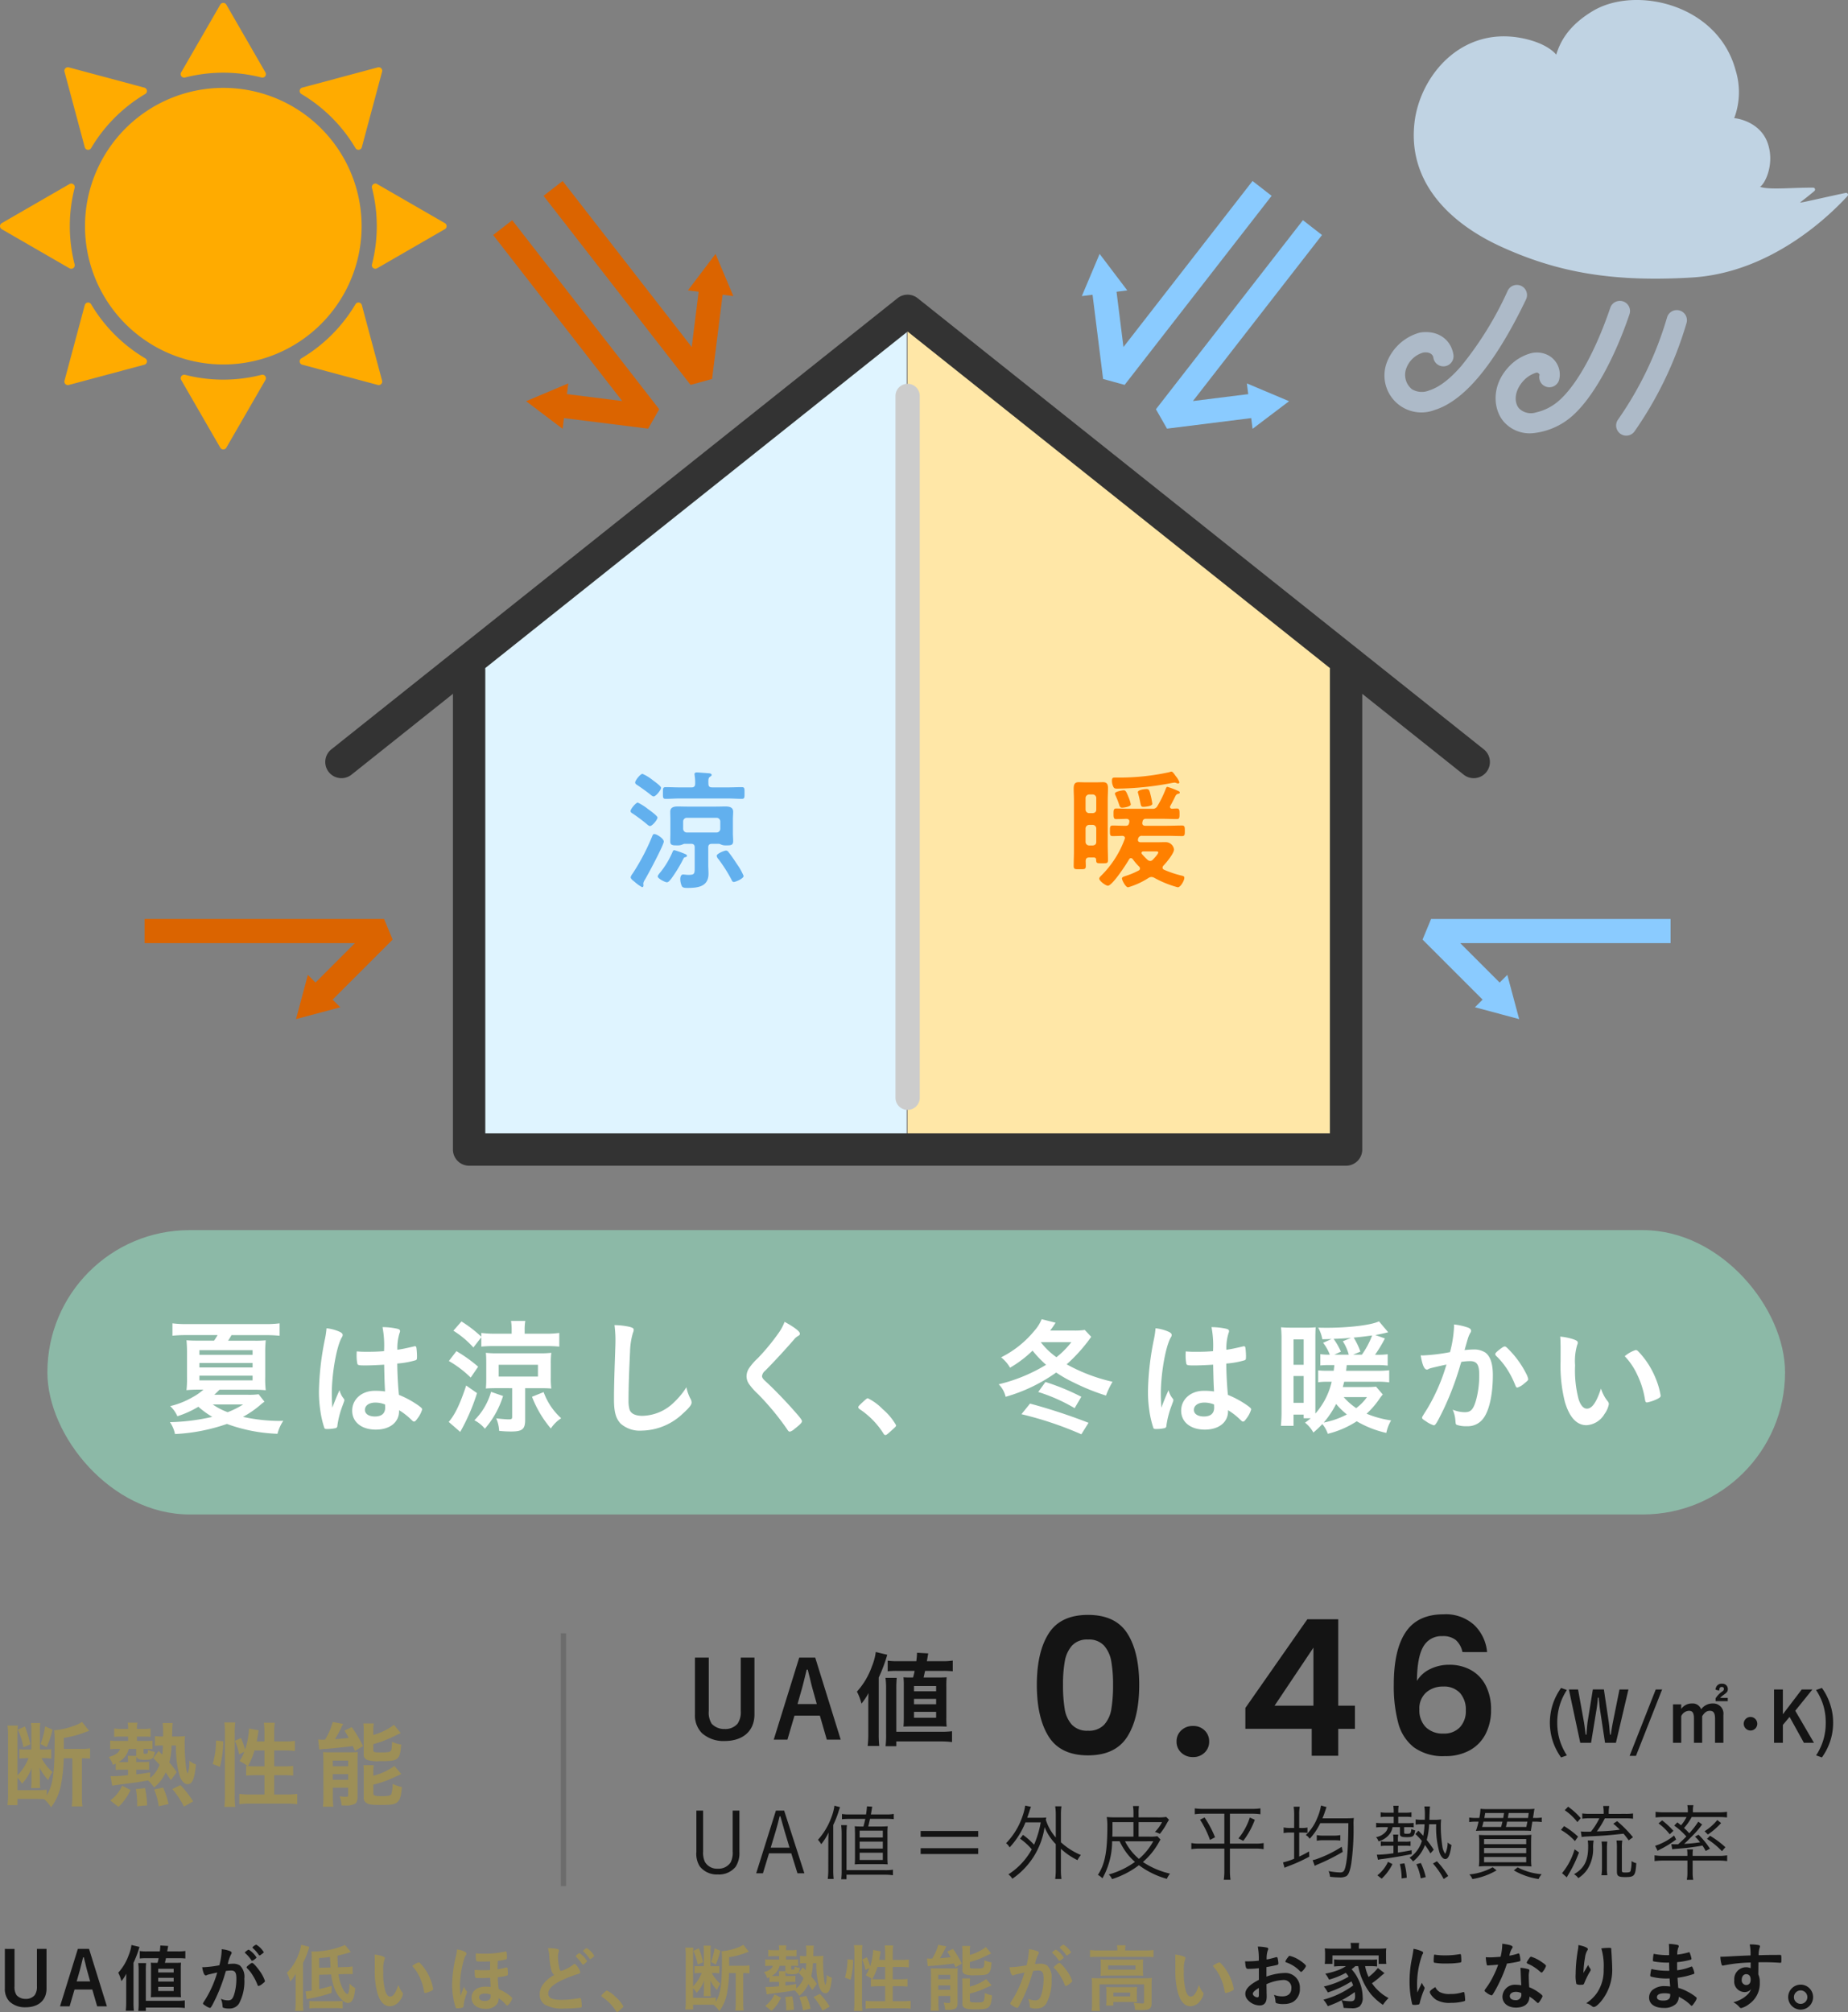 <svg xmlns="http://www.w3.org/2000/svg" width="350.955" height="382.12" viewBox="0 0 350.955 382.12">
  <rect x="0" y="0" width="350.955" height="382.12" fill="#808080" stroke="none"/>
  <g id="グループ_8175" data-name="グループ 8175" transform="translate(-14176 -6748)">
    <g id="グループ_7976" data-name="グループ 7976" transform="translate(13384 4533.627)">
      <g id="グループ_7908" data-name="グループ 7908" transform="translate(549 -3871.5)">
        <g id="グループ_172" data-name="グループ 172" transform="translate(243 6085.872)">
          <path id="パス_1616" data-name="パス 1616" d="M262.882,90.046V249.33h83.27V156.4Z" transform="translate(-90.521 -31.007)" fill="#ffe7a7"/>
          <path id="パス_1617" data-name="パス 1617" d="M218.877,90.046V249.33h-83.27V156.4Z" transform="translate(-46.695 -31.007)" fill="#dff4ff"/>
          <g id="グループ_171" data-name="グループ 171">
            <g id="グループ_176" data-name="グループ 176">
              <path id="パス_1618" data-name="パス 1618" d="M261.672,249.076a2.3,2.3,0,0,1-2.3-2.3V113.483a2.3,2.3,0,0,1,4.608,0V246.773a2.3,2.3,0,0,1-2.3,2.3" transform="translate(-89.311 -38.284)" fill="#ccc"/>
              <path id="パス_1619" data-name="パス 1619" d="M312.317,177.184a3.062,3.062,0,0,1-1.913-.669L204.8,92.36,99.2,176.515a3.072,3.072,0,0,1-3.829-4.805L202.888,86.03a3.071,3.071,0,0,1,3.829,0L314.233,171.71a3.072,3.072,0,0,1-1.916,5.475" transform="translate(-32.442 -29.393)" fill="#333"/>
              <path id="パス_1620" data-name="パス 1620" d="M300.806,286.624H134.267a3.072,3.072,0,0,1-3.072-3.072V192.5a3.072,3.072,0,0,1,6.144,0v87.98h160.4V192.5a3.072,3.072,0,0,1,6.144,0v91.051a3.072,3.072,0,0,1-3.072,3.072" transform="translate(-45.176 -65.229)" fill="#333"/>
              <path id="パス_1621" data-name="パス 1621" d="M172.282,103.373l-17.26-2.161.57-4.554,11.763,1.473L142.84,66.6l3.623-2.817,27.916,35.906Z" transform="translate(-49.186 -21.963)" fill="#db6400"/>
              <path id="パス_1622" data-name="パス 1622" d="M160.4,111.058l-8.011,3.379,6.931,5.25Z" transform="translate(-52.472 -38.242)" fill="#db6400"/>
              <path id="パス_1623" data-name="パス 1623" d="M76.685,282.411l-3.245-3.245,8.383-8.383H41.882v-4.59H87.363l1.622,3.917Z" transform="translate(-14.422 -91.662)" fill="#db6400"/>
              <path id="パス_1624" data-name="パス 1624" d="M87.989,282.392l-2.25,8.4,8.4-2.25Z" transform="translate(-29.524 -97.24)" fill="#db6400"/>
              <path id="パス_1625" data-name="パス 1625" d="M185.353,91.155,157.437,55.25l3.624-2.817,24.515,31.532L187.049,72.2l4.554.57-2.161,17.26Z" transform="translate(-54.212 -18.055)" fill="#db6400"/>
              <path id="パス_1626" data-name="パス 1626" d="M207.881,81.56,204.5,73.549l-5.25,6.931Z" transform="translate(-68.611 -25.326)" fill="#db6400"/>
              <path id="パス_1627" data-name="パス 1627" d="M336.917,103.373l-2.1-3.685,27.916-35.906,3.623,2.817L341.844,98.131l11.763-1.473.57,4.554Z" transform="translate(-115.293 -21.963)" fill="#8acbff"/>
              <path id="パス_1628" data-name="パス 1628" d="M362.24,119.688l6.932-5.249-8.012-3.379Z" transform="translate(-124.363 -38.242)" fill="#8acbff"/>
              <path id="パス_1629" data-name="パス 1629" d="M424.34,282.411l-12.3-12.3,1.623-3.917h45.481v4.59H419.2l8.382,8.383Z" transform="translate(-141.883 -91.662)" fill="#8acbff"/>
              <path id="パス_1630" data-name="パス 1630" d="M427.214,288.541l8.4,2.25-2.25-8.4Z" transform="translate(-147.108 -97.24)" fill="#8acbff"/>
              <path id="パス_1631" data-name="パス 1631" d="M322.466,91.155l-4.089-1.124-2.161-17.26,4.554-.57,1.473,11.762,24.515-31.532,3.624,2.817Z" transform="translate(-108.887 -18.055)" fill="#8acbff"/>
              <path id="パス_1632" data-name="パス 1632" d="M321.98,80.48l-5.249-6.932-3.379,8.012Z" transform="translate(-107.9 -25.326)" fill="#8acbff"/>
              <path id="パス_1633" data-name="パス 1633" d="M454.708,88.788a66.417,66.417,0,0,1-9.28,19.325,1.925,1.925,0,1,0,3.113,2.267,70.577,70.577,0,0,0,9.87-20.536,1.925,1.925,0,1,0-3.7-1.056M430.519,99.563a1.925,1.925,0,0,0,3.712,1.021,4.131,4.131,0,0,0-2.417-4.839,4.593,4.593,0,0,0-3.177-.155,8.964,8.964,0,0,0-3.735,2.262c-3.7,3.729-3.176,8.371-1.187,10.664a6.526,6.526,0,0,0,5.478,2.194,13.251,13.251,0,0,0,7.448-3.2c3.924-3.4,8-10.686,10.953-19.388a1.925,1.925,0,1,0-3.646-1.238c-2.688,7.917-6.259,14.621-9.83,17.716a9.825,9.825,0,0,1-4.27,2.16,3.2,3.2,0,0,1-3.224-.762c-1.023-1.18-.9-3.509,1.01-5.428a5.266,5.266,0,0,1,1.72-1.159c.307-.122.6-.283.831-.173a.922.922,0,0,1,.334.328m-6.058-15.9a65.358,65.358,0,0,1-8.842,14.318c-1.981,2.263-4.019,3.969-6.124,4.624a3.627,3.627,0,0,1-3.23-.262,3.516,3.516,0,0,1-1.01-4.076,4.848,4.848,0,0,1,3.171-2.878c.959-.148,1.8.173,1.926.987a1.925,1.925,0,0,0,3.806-.586c-.439-2.854-2.954-4.725-6.318-4.207a9.334,9.334,0,0,0-6.236,5.456,7.018,7.018,0,0,0,9.036,9.241c2.677-.833,5.357-2.886,7.876-5.765,3.478-3.973,6.715-9.543,9.418-15.19a1.926,1.926,0,1,0-3.474-1.663" transform="translate(-138.138 -28.433)" fill="#adbac8" fill-rule="evenodd"/>
              <path id="パス_1634" data-name="パス 1634" d="M475.257,35.48c1.711.627,6.155.127,10.062.163a.358.358,0,0,1,.26.627c-.99.864-2.389,1.911-2.708,2.189-.2.175,5.228-1.12,8.656-1.819a.361.361,0,0,1,.346.59c-2.823,3.058-14.055,14.551-29.594,15.478-15.066.9-25.527-.981-36.209-5.863-9.6-4.387-17.76-12.144-16.436-23.577,1.039-8.978,9.221-18.872,21.433-15.789,4.194,1.058,5.48,2.916,5.482,2.908.7-2.276,2.181-5.46,7.006-8.328,8.049-4.785,23.687-1.319,27.066,11.3a14.045,14.045,0,0,1-.271,9.086c.847.04,4.963.835,6.34,4.685,1.389,3.889-.416,7.709-1.431,8.348" transform="translate(-141.005 0)" fill="#c0d3e3" fill-rule="evenodd"/>
              <path id="パス_1635" data-name="パス 1635" d="M35.146,71.48a.66.66,0,0,0-.742.967c1.765,3.063,5.907,10.237,7.429,12.872a.663.663,0,0,0,1.147,0l7.431-12.871a.663.663,0,0,0-.745-.971,29.314,29.314,0,0,1-14.52,0m-17.84-13.4a.659.659,0,0,0-1.208.159c-.918,3.413-3.061,11.415-3.849,14.354a.663.663,0,0,0,.812.812l14.355-3.847a.663.663,0,0,0,.16-1.214A29.306,29.306,0,0,1,17.307,58.076M57.24,68.343a.659.659,0,0,0,.159,1.208c3.413.918,11.415,3.062,14.354,3.849a.663.663,0,0,0,.812-.812c-.788-2.939-2.932-10.941-3.847-14.355a.663.663,0,0,0-1.214-.16A29.317,29.317,0,0,1,57.24,68.343M42.407,16.978A26.266,26.266,0,1,1,16.142,43.243,26.278,26.278,0,0,1,42.407,16.978M14.171,35.983a.66.66,0,0,0-.968-.742C10.14,37.006,2.967,41.148.331,42.67a.663.663,0,0,0,0,1.147L13.2,51.248a.663.663,0,0,0,.971-.745,29.307,29.307,0,0,1,0-14.52M70.643,50.5a.66.66,0,0,0,.967.742c3.063-1.765,10.237-5.907,12.873-7.429a.663.663,0,0,0,0-1.147L71.612,35.238a.663.663,0,0,0-.971.745,29.3,29.3,0,0,1,0,14.52M27.574,18.143a.66.66,0,0,0-.159-1.209C24,16.017,16,13.873,13.061,13.086a.663.663,0,0,0-.812.812c.788,2.939,2.931,10.94,3.847,14.355a.663.663,0,0,0,1.214.16A29.3,29.3,0,0,1,27.574,18.143M67.506,28.411a.66.66,0,0,0,1.209-.159c.917-3.414,3.061-11.415,3.849-14.354a.663.663,0,0,0-.812-.812L57.4,16.932a.662.662,0,0,0-.159,1.214A29.306,29.306,0,0,1,67.506,28.411m-17.84-13.4a.66.66,0,0,0,.742-.967C48.644,10.977,44.5,3.8,42.98,1.167a.663.663,0,0,0-1.147,0L34.4,14.038a.662.662,0,0,0,.745.971,29.3,29.3,0,0,1,14.52,0" transform="translate(0 -0.288)" fill="#ffab00" fill-rule="evenodd"/>
              <path id="パス_1636" data-name="パス 1636" d="M313.934,239.824c-.441,0-.637.172-.662.637,0,.319.024.637.024.955,0,.66-.22.636-1.175.636-.881,0-1.126.024-1.126-.612,0-.955.049-1.885.049-2.84v-9.695c0-.686-.049-1.4-.049-2.081,0-.71.073-1.3.93-1.3.416,0,.832.024,1.248.024h2.155c.416,0,.832-.024,1.248-.024.661,0,.93.319.93,1.126,0,.759-.049,1.518-.049,2.253v8.568c0,.955.049,1.885.049,2.815,0,.661-.2.637-1.126.637-1.028,0-1.1,0-1.126-.686,0-.294-.171-.416-.466-.416Zm1.346-11.286a.679.679,0,0,0-.661-.685h-.685a.7.7,0,0,0-.686.685v2.179a.685.685,0,0,0,.686.686h.685c.416-.049.661-.245.661-.686Zm-.661,9.009c.416-.049.661-.245.661-.686v-2.546a.68.68,0,0,0-.661-.685h-.685a.7.7,0,0,0-.686.685v2.546a.685.685,0,0,0,.686.686Zm14.175-11.139a15.855,15.855,0,0,1,2.056.783c.123.049.294.148.294.294,0,.2-.2.22-.318.245a.718.718,0,0,0-.49.391c-.319.637-.637,1.274-.979,1.885a.345.345,0,0,0-.074.221c0,.22.172.318.392.343.294-.025.612-.05.93-.05.514,0,.489.441.489,1.1,0,.563,0,.906-.489.906-.881,0-1.787-.049-2.669-.049h-3.208a.586.586,0,0,0-.66.538,1.208,1.208,0,0,0-.049.294c0,.368.269.49.563.49h4.187c.93,0,1.86-.049,2.815-.049.539,0,.514.392.514,1.078,0,.611,0,.93-.514.93-.955,0-1.885-.049-2.815-.049H324a.678.678,0,0,0-.759.515,1.049,1.049,0,0,0-.049.269c0,.318.22.416.49.441h2.889c.637,0,1.248-.025,1.885-.025a1.593,1.593,0,0,1,1.591,1.4c0,.735-1.494,2.546-2.032,3.085a.619.619,0,0,0-.147.367c0,.2.123.294.294.392a19.491,19.491,0,0,0,3.183,1.077c.538.123.661.172.661.465,0,.514-.71,1.788-1.248,1.788a19.553,19.553,0,0,1-4.48-1.812,1.246,1.246,0,0,0-.514-.146,1.154,1.154,0,0,0-.538.17,14.591,14.591,0,0,1-3.893,1.788c-.515,0-1.175-1.4-1.175-1.665,0-.294.44-.392.783-.514a14.382,14.382,0,0,0,2.375-1,.431.431,0,0,0,.269-.391.52.52,0,0,0-.172-.367,10.878,10.878,0,0,1-1.2-1.4.5.5,0,0,0-.343-.2.384.384,0,0,0-.343.22c-.49.857-3.183,5.019-4.039,5.019-.416,0-1.64-.906-1.64-1.347,0-.22.269-.466.416-.612a18.824,18.824,0,0,0,4.406-6.879.7.7,0,0,0,.049-.22c0-.294-.22-.391-.49-.416-.587.025-1.273.049-1.861.049-.538,0-.489-.391-.489-1.077,0-.612,0-.93.514-.93.734,0,1.469.049,2.2.049h.245c.416,0,.587-.122.685-.514,0-.024.049-.269.049-.318,0-.319-.22-.465-.514-.49-.661.024-1.322.049-2.008.049-.514,0-.49-.416-.49-1.126,0-.514.025-.882.49-.882.881,0,1.762.05,2.669.05H325.9a.956.956,0,0,0,.979-.49,20.805,20.805,0,0,0,1.616-3.33c.1-.245.172-.342.294-.342m2.032-.637a1.037,1.037,0,0,1-.294-.073,1.19,1.19,0,0,0-.367-.1c-.1,0-.294.049-.392.049a57.874,57.874,0,0,1-10.453,1.1c-.514,0-.685-.024-.881-.563a2.411,2.411,0,0,1-.172-.93c0-.563.172-.612.612-.612h.441a43.977,43.977,0,0,0,9.866-1.028,1.164,1.164,0,0,1,.392-.1c.22,0,.538.49.685.686.049.073.122.17.2.269a3.6,3.6,0,0,1,.612,1.077.241.241,0,0,1-.245.22m-10.649,4.6c-.343,0-.441-.22-.563-.612a15.089,15.089,0,0,0-.686-1.738.916.916,0,0,1-.1-.343c0-.391,1.469-.612,1.665-.612.343,0,.49.22.905,1.273a6.532,6.532,0,0,1,.441,1.4c0,.441-1.322.637-1.665.637m4.064-.172c-.416,0-.441-.1-.612-.881-.073-.391-.2-.955-.416-1.762a.307.307,0,0,1-.025-.147c0-.441,1.3-.587,1.64-.587.514,0,.563.294.784,1.175a13.779,13.779,0,0,1,.318,1.64c0,.441-1.371.563-1.689.563m.024,8.47c-.2,0-.391.073-.391.294a.364.364,0,0,0,.1.22,11.994,11.994,0,0,0,1.1,1.126.839.839,0,0,0,.466.172.68.68,0,0,0,.489-.245c.22-.22,1.029-1.077,1.029-1.371,0-.171-.147-.2-.514-.2Z" transform="translate(-107.089 -76.968)" fill="#ff8000"/>
              <path id="パス_1637" data-name="パス 1637" d="M186.336,233.929c-.22,0-.465-.245-.734-.465-.759-.637-1.689-1.322-2.522-1.885-.2-.123-.441-.245-.441-.49,0-.416,1.028-1.616,1.371-1.616a10.091,10.091,0,0,1,1.934,1.223c.318.22,1.812,1.3,1.812,1.616,0,.416-1,1.616-1.42,1.616m-.979,10.209a1.767,1.767,0,0,0-.294.661c0,.1.024.269.024.416,0,.2-.073.318-.269.318a7.1,7.1,0,0,1-1.4-1c-.367-.294-.759-.588-.759-.882a1.888,1.888,0,0,1,.367-.685,41.387,41.387,0,0,0,3.746-7.149c.073-.171.147-.367.367-.367.515,0,1.812.881,1.812,1.42,0,.662-3.061,6.39-3.6,7.271m1.665-15.839c-.2,0-.514-.269-.661-.391-.784-.612-1.592-1.2-2.4-1.738-.2-.123-.44-.269-.44-.514,0-.392.979-1.64,1.395-1.64a8.725,8.725,0,0,1,1.983,1.224c.294.22,1.542,1.1,1.542,1.42,0,.416-.979,1.64-1.419,1.64m5.949,10.919c.171.074.391.171.391.367,0,.148-.171.22-.294.245-.269.073-.294.1-.416.367a27.1,27.1,0,0,1-2.326,3.795c-.22.22-.441.611-.783.611-.367,0-1.738-.709-1.738-1.1,0-.172.171-.368.269-.515a16.2,16.2,0,0,0,2.571-4.211c.073-.147.147-.269.318-.269a16.7,16.7,0,0,1,2.008.71m5.141-12.632H201.1c.881,0,1.763-.049,2.644-.049.563,0,.538.245.538,1.1,0,.881.024,1.126-.538,1.126-.881,0-1.763-.073-2.644-.073h-9.131c-.881,0-1.763.073-2.644.073-.563,0-.539-.245-.539-1.126,0-.856-.024-1.1.539-1.1.881,0,1.762.049,2.644.049h2.252c.465,0,.685-.2.685-.686a8.913,8.913,0,0,0-.1-1.616c0-.073-.024-.148-.024-.2,0-.294.245-.342.465-.342.245,0,2.032.146,2.375.17.172.026.416.1.416.319,0,.147-.147.22-.319.343-.318.2-.318.563-.293,1.322,0,.49.2.686.685.686m-5.288,10.723a3.3,3.3,0,0,0-.441.171,2.377,2.377,0,0,1-.93.123c-.759,0-1.273,0-1.273-.735,0-.538.024-1.077.024-1.591v-2.644c0-.466-.024-.93-.024-1.42,0-.881.734-1,1.444-1,.587,0,1.2.024,1.787.024h5.459c.588,0,1.2-.024,1.787-.024.71,0,1.469.123,1.469,1,0,.466-.049.93-.049,1.42v2.644c0,.514.049,1.028.049,1.542,0,.784-.514.784-1.3.784a2.254,2.254,0,0,1-.905-.123,3.33,3.33,0,0,0-.441-.171h-1.4c-.489,0-.685.22-.685.685v3.281c0,.538.049,1.175.049,1.713,0,2.448-2.008,2.693-3.942,2.693-.318,0-.905.024-1.1-.294a3.249,3.249,0,0,1-.318-1.4c0-.319.1-.858.538-.858.2,0,.587.073,1,.073,1.248,0,1.2-.22,1.2-1.665v-3.55c0-.465-.2-.685-.686-.685Zm6.169-2.154a.7.7,0,0,0,.686-.686v-1.42a.7.7,0,0,0-.686-.686h-5.679a.7.7,0,0,0-.686.686v1.42a.7.7,0,0,0,.686.686Zm3.256,9.4c-.245,0-.367-.245-.441-.441a28.209,28.209,0,0,0-2.472-3.893,1.248,1.248,0,0,1-.343-.637c0-.416,1.469-1,1.787-1a.6.6,0,0,1,.465.294c.587.734,1.1,1.517,1.616,2.3a10.924,10.924,0,0,1,1.248,2.227c0,.538-1.591,1.151-1.861,1.151" transform="translate(-62.89 -77.045)" fill="#62b0ee"/>
            </g>
          </g>
        </g>
        <rect id="長方形_171" data-name="長方形 171" width="330" height="54" rx="27" transform="translate(252 6319.5)" fill="#8cb9a7"/>
        <path id="パス_5522" data-name="パス 5522" d="M18.12-5.832a13.207,13.207,0,0,1-2.064.1H9.7c.384-.36.576-.552.984-.96h6.456c.864,0,1.536.024,2.328.1a19.087,19.087,0,0,1-.1-2.568V-13.7a22.389,22.389,0,0,1,.1-2.376,18.825,18.825,0,0,1-2.328.072H12.312a11.236,11.236,0,0,0,.648-1.056h6.624c.984,0,1.728.048,2.52.12V-19.3a19.015,19.015,0,0,1-2.64.144H4.368A19.111,19.111,0,0,1,1.752-19.3v2.352c.792-.072,1.536-.12,2.52-.12H10.32a8.6,8.6,0,0,1-.672,1.056H6.816c-1.248,0-1.824-.024-2.4-.072.072.792.1,1.416.1,2.352v4.7a19.077,19.077,0,0,1-.1,2.424c.72-.072,1.512-.1,2.328-.1h.888a10.209,10.209,0,0,1-2.064,1.44A15.663,15.663,0,0,1,1.32-3.576a5.882,5.882,0,0,1,1.368,1.92,18.569,18.569,0,0,0,3.984-1.8,16.814,16.814,0,0,0,2.64,1.92A39.576,39.576,0,0,1,1.272-.528a6,6,0,0,1,.96,2.256A35.228,35.228,0,0,0,12.1-.192,30.917,30.917,0,0,0,21.7,1.68,8,8,0,0,1,22.8-.792c-.456.024-.7.024-1.008.024a32.646,32.646,0,0,1-6.648-.768,19.044,19.044,0,0,0,3.288-2.256,6.457,6.457,0,0,1,.792-.624ZM15.168-3.888A16.671,16.671,0,0,1,12.24-2.424,12.559,12.559,0,0,1,9.408-3.888Zm-8.3-10.32h10.1v.888H6.864Zm0,2.448h10.1v.84H6.864Zm0,2.4h10.1v.888H6.864Zm35.088-2.088c.072,3.216.072,3.216.168,5.088a11.968,11.968,0,0,0-1.992-.12c-2.424,0-4.248,1.608-4.248,3.768s1.776,3.6,4.488,3.6c2.664,0,4.416-1.392,4.416-3.5v-.192A12.64,12.64,0,0,1,46.92-1.176c.552.528.552.528.72.528s.312-.12.6-.528a5.254,5.254,0,0,0,.936-1.776c0-.168-.144-.336-.816-.816a18.507,18.507,0,0,0-3.6-1.944c-.168-1.56-.312-4.3-.312-5.952a16.587,16.587,0,0,0,3.48-.624c.24-.1.264-.192.264-.792a12.733,12.733,0,0,0-.12-1.632c-.048-.168-.12-.24-.264-.24a.522.522,0,0,0-.24.048c-1.44.336-2.208.5-3.1.624a9.567,9.567,0,0,1,.408-3.168.99.99,0,0,0,.1-.36c0-.24-.144-.36-.5-.456a12.691,12.691,0,0,0-2.832-.312,18.735,18.735,0,0,1,.288,4.56c-1.248.1-2.064.12-3.36.12-.792,0-1.176-.024-1.824-.072-.024.432-.024.624-.024.816a7.524,7.524,0,0,0,.144,1.536c.072.264.312.312,1.464.312C39.288-11.3,40.92-11.376,41.952-11.448Zm.168,7.56s.024.264.024.6c0,1.1-.672,1.68-1.944,1.68-1.152,0-1.9-.48-1.9-1.248,0-.84.792-1.392,1.992-1.392A4.843,4.843,0,0,1,42.12-3.888ZM33.48-6.6c-.528,1.152-.792,1.824-1.368,3.312-.072-1.152-.1-2.064-.1-2.64,0-3.84.912-9.024,1.9-10.7a.824.824,0,0,0,.168-.456c0-.216-.144-.384-.5-.576a8.06,8.06,0,0,0-2.568-.7,17.544,17.544,0,0,1-.264,1.872,53.143,53.143,0,0,0-1.176,10.08,23.962,23.962,0,0,0,.24,3.528A18.316,18.316,0,0,0,30.6.576c.072.144.192.192.432.192A7.066,7.066,0,0,0,32.64.624a.462.462,0,0,0,.432-.5,17.08,17.08,0,0,1,.912-3.6c.408-1.1.408-1.1.408-1.248a.4.4,0,0,0-.1-.264A3.935,3.935,0,0,1,33.48-6.6ZM60.408-16.656v1.776a23.748,23.748,0,0,1,2.568-.1h9.672a24.911,24.911,0,0,1,2.568.1v-2.592a18.585,18.585,0,0,1-2.568.144H68.64v-.7a9.131,9.131,0,0,1,.12-1.728H66.048a9.836,9.836,0,0,1,.12,1.776v.648H63a19.464,19.464,0,0,1-2.592-.144v.72a23.81,23.81,0,0,0-3.768-2.9L55.1-17.9A17.6,17.6,0,0,1,58.9-14.712Zm5.856,9.672V-1.56c0,.408-.1.5-.648.5-.456,0-1.656-.1-2.376-.192a6.738,6.738,0,0,1,.552,2.376,21.159,21.159,0,0,0,2.3.12c2.112,0,2.64-.456,2.64-2.208V-6.984h2.832c.84,0,1.632.024,2.136.072a14.441,14.441,0,0,1-.1-1.968v-2.832a14.833,14.833,0,0,1,.1-1.992,17.225,17.225,0,0,1-2.16.1H63.48a17.836,17.836,0,0,1-2.208-.1c.048.528.072,1.032.072,1.944v2.9c0,.864-.024,1.44-.072,1.944.48-.048,1.344-.072,2.208-.072ZM63.7-11.424H71.16v2.232H63.7Zm-9.456-.72A20.566,20.566,0,0,1,58.392-9l1.416-2.064a27.5,27.5,0,0,0-4.128-2.952Zm3.288,4.656C56.4-4.032,55.416-1.968,54.216-.576L56.4,1.32a37.6,37.6,0,0,0,3.192-7.368Zm12.5,2.136A20.853,20.853,0,0,0,73.608.672a6.836,6.836,0,0,1,1.968-1.944A12.325,12.325,0,0,1,72.24-6.24Zm-7.776-.936a12.315,12.315,0,0,1-3.168,5.4A6.118,6.118,0,0,1,61.08.72,17.294,17.294,0,0,0,64.536-5.5ZM85.7-18.96a22.765,22.765,0,0,1,.168,3.672c0,.216-.024.72-.048,1.56-.192,5.592-.216,7.032-.216,8.9,0,2.376.36,3.624,1.272,4.584a5.5,5.5,0,0,0,4.032,1.32,11.54,11.54,0,0,0,7.776-3.24c1.2-1.08,1.656-1.656,1.656-2.088a1.424,1.424,0,0,0-.12-.552,8.191,8.191,0,0,1-.864-2.352,14.306,14.306,0,0,1-2.28,2.784,8.792,8.792,0,0,1-6.072,2.64c-1.344,0-2.184-.408-2.448-1.2a6.107,6.107,0,0,1-.192-1.728c0-2.376.1-5.376.288-9.24a13.558,13.558,0,0,1,.552-3.6,1.477,1.477,0,0,0,.144-.576c0-.264-.168-.384-.768-.552A13.734,13.734,0,0,0,85.7-18.96Zm32.3-.624a9.427,9.427,0,0,1-1.248,2.28,41.117,41.117,0,0,1-3.816,4.608,10.9,10.9,0,0,0-1.728,1.992,2.859,2.859,0,0,0-.432,1.464,2.645,2.645,0,0,0,.576,1.608,12.186,12.186,0,0,0,1.632,1.8A50.481,50.481,0,0,1,118.464.792c.24.384.336.48.552.48A2.151,2.151,0,0,0,119.9.744C120.888-.024,121.3-.432,121.3-.7c0-.24-.312-.672-1.512-2.016-1.7-1.944-4.008-4.3-5.424-5.592-.456-.408-.648-.7-.648-.96a1.524,1.524,0,0,1,.576-1.008c1.9-1.92,4.032-4.248,5.52-5.976a2.4,2.4,0,0,1,.6-.552c.408-.24.5-.312.5-.528C120.912-17.76,119.88-18.552,118.008-19.584ZM132-3.36c0,.144.1.24.288.384a15.463,15.463,0,0,1,4.464,4.56c.12.24.264.336.408.336.168,0,.36-.144,1.272-.984.7-.624.744-.672.744-.888A11.528,11.528,0,0,0,136.632-3a10.253,10.253,0,0,0-2.808-2.064c-.168,0-.288.1-.72.48C132.048-3.6,132-3.528,132-3.36Zm43.008-14.688a12.062,12.062,0,0,1-2.04.12h-4.536a15.545,15.545,0,0,0,1.032-1.488l-2.64-.672a7.512,7.512,0,0,1-1.368,2.184,19.4,19.4,0,0,1-6.336,5.064,6.9,6.9,0,0,1,1.7,1.968,21.815,21.815,0,0,0,4.272-3.24,21.667,21.667,0,0,0,2.568,2.688,31.177,31.177,0,0,1-9,3.7,4.9,4.9,0,0,1,1.32,2.376,31.247,31.247,0,0,0,9.6-4.608,24.82,24.82,0,0,0,3.336,1.9,41.251,41.251,0,0,0,6.12,2.472,16.186,16.186,0,0,1,1.248-2.616,32.912,32.912,0,0,1-8.712-3.312,30.871,30.871,0,0,0,4.128-4.488c.432-.6.432-.6.528-.744Zm-8.352,2.328h5.808a16.794,16.794,0,0,1-2.832,2.856A13.624,13.624,0,0,1,166.656-15.72Zm7.7,10.368a43.535,43.535,0,0,0-6.816-2.808l-1.368,1.9a32.581,32.581,0,0,1,6.912,3.072Zm1.368,4.944a108.081,108.081,0,0,0-11.112-3.648L162.984-2.04A66.02,66.02,0,0,1,174.36,1.776Zm23.664-11.04c.072,3.216.072,3.216.168,5.088a11.968,11.968,0,0,0-1.992-.12c-2.424,0-4.248,1.608-4.248,3.768s1.776,3.6,4.488,3.6c2.664,0,4.416-1.392,4.416-3.5v-.192a12.64,12.64,0,0,1,2.136,1.632c.552.528.552.528.72.528s.312-.12.6-.528a5.255,5.255,0,0,0,.936-1.776c0-.168-.144-.336-.816-.816a18.508,18.508,0,0,0-3.6-1.944c-.168-1.56-.312-4.3-.312-5.952a16.587,16.587,0,0,0,3.48-.624c.24-.1.264-.192.264-.792a12.732,12.732,0,0,0-.12-1.632c-.048-.168-.12-.24-.264-.24a.522.522,0,0,0-.24.048c-1.44.336-2.208.5-3.1.624a9.567,9.567,0,0,1,.408-3.168.989.989,0,0,0,.1-.36c0-.24-.144-.36-.5-.456a12.691,12.691,0,0,0-2.832-.312,18.735,18.735,0,0,1,.288,4.56c-1.248.1-2.064.12-3.36.12-.792,0-1.176-.024-1.824-.072-.024.432-.024.624-.024.816a7.523,7.523,0,0,0,.144,1.536c.072.264.312.312,1.464.312C196.728-11.3,198.36-11.376,199.392-11.448Zm.168,7.56s.024.264.024.6c0,1.1-.672,1.68-1.944,1.68-1.152,0-1.9-.48-1.9-1.248,0-.84.792-1.392,1.992-1.392A4.843,4.843,0,0,1,199.56-3.888ZM190.92-6.6c-.528,1.152-.792,1.824-1.368,3.312-.072-1.152-.1-2.064-.1-2.64,0-3.84.912-9.024,1.9-10.7a.824.824,0,0,0,.168-.456c0-.216-.144-.384-.5-.576a8.06,8.06,0,0,0-2.568-.7,17.543,17.543,0,0,1-.264,1.872,53.144,53.144,0,0,0-1.176,10.08,23.962,23.962,0,0,0,.24,3.528A18.316,18.316,0,0,0,188.04.576c.072.144.192.192.432.192A7.066,7.066,0,0,0,190.08.624a.462.462,0,0,0,.432-.5,17.081,17.081,0,0,1,.912-3.6c.408-1.1.408-1.1.408-1.248a.4.4,0,0,0-.1-.264A3.935,3.935,0,0,1,190.92-6.6Zm39.408-.672a15.666,15.666,0,0,1-1.752.072h-4.56c.1-.384.12-.48.264-1.008h6.168a15.006,15.006,0,0,1,2.376.12v-2.3a18.535,18.535,0,0,1-2.328.1H224.64c.072-.528.072-.624.12-1.08h5.832a15.451,15.451,0,0,1,1.944.1v-2.16a13.123,13.123,0,0,1-1.8.1h-.6a25.96,25.96,0,0,0,1.872-3.1l-1.824-.648c.84-.144,1.248-.24,1.968-.408.24-.072.312-.072.48-.12L230.88-19.68c-1.392.7-5.616,1.224-9.864,1.224-.36,0-.936,0-1.68-.024a6.977,6.977,0,0,1,.792,2.208c.888-.024,1.032-.024,1.752-.048l-1.608.72a8.473,8.473,0,0,1,1.272,2.256h-.168a10.853,10.853,0,0,1-1.632-.1V-11.3a16.16,16.16,0,0,1,1.656-.072h1.008c-.1.888-.1.888-.12,1.08h-1.224a16.076,16.076,0,0,1-1.728-.072v2.256a12.248,12.248,0,0,1,1.728-.1h.84a13.86,13.86,0,0,1-3.1,6.048V-16.7c0-.72.024-1.272.048-1.848a15.472,15.472,0,0,1-1.728.072H214.1c-.864,0-1.176-.024-1.824-.072a22,22,0,0,1,.1,2.328V-2.592a26.981,26.981,0,0,1-.12,2.76h2.4V-1.968h1.92v.7h1.344c-.384.312-.552.456-1.08.84a6.084,6.084,0,0,1,1.584,1.872,19.187,19.187,0,0,0,1.7-1.608A5.681,5.681,0,0,1,221.16,1.68a17.874,17.874,0,0,0,5.5-2.376,19.435,19.435,0,0,0,5.616,2.208,7.679,7.679,0,0,1,.912-2.376,18.912,18.912,0,0,1-4.656-1.272,16.017,16.017,0,0,0,2.28-2.592,8.605,8.605,0,0,1,.792-1.056Zm-7.584,3.288a14.623,14.623,0,0,0,2.04,1.992,15.746,15.746,0,0,1-4.392,1.536A17.716,17.716,0,0,0,222.744-3.984Zm5.856-1.3a9.33,9.33,0,0,1-2.04,2.088,12.065,12.065,0,0,1-2.376-2.088Zm-4.584-10.608a8.957,8.957,0,0,1,1.128,2.544h-2.736l1.248-.576a13.2,13.2,0,0,0-1.392-2.424c1.392-.048,2.256-.1,3.312-.192Zm1.968,2.544,1.368-.576a13.167,13.167,0,0,0-1.272-2.664c1.776-.168,2.448-.264,3.5-.408a15.867,15.867,0,0,1-1.944,3.648Zm-11.328-2.9h1.92v4.824h-1.92Zm0,6.96h1.92V-4.2h-1.92Zm29.04-2.184a35.774,35.774,0,0,1-3.648,8.4c-.984,1.56-.984,1.56-.984,1.68,0,.192.144.336.7.672A5.285,5.285,0,0,0,241.3.072c.312,0,.624-.528,1.9-3.144a56.075,56.075,0,0,0,3.12-8.28c.1-.336.12-.36.192-.624a11.077,11.077,0,0,1,1.68-.144c1.272,0,1.728.672,1.728,2.544a17.884,17.884,0,0,1-.552,4.68c-.528,1.92-1.008,2.472-2.16,2.472a6.094,6.094,0,0,1-2.328-.48,6.224,6.224,0,0,1,.5,1.872c.072.888.072.888.264,1.008a5.252,5.252,0,0,0,1.92.264,3.641,3.641,0,0,0,3.192-1.56c1.1-1.512,1.752-4.56,1.752-8.136,0-2.184-.48-3.6-1.44-4.3a3.988,3.988,0,0,0-2.3-.576,14.922,14.922,0,0,0-1.632.12c.744-2.64.744-2.64,1.1-3.288a.636.636,0,0,0,.144-.384c0-.24-.192-.456-.576-.6a11.5,11.5,0,0,0-2.688-.6,2.946,2.946,0,0,1,.024.408,22.6,22.6,0,0,1-.768,4.848,35.784,35.784,0,0,1-5.112.624,3.584,3.584,0,0,1-.456-.024c.288,1.776.672,2.712,1.176,2.712a.528.528,0,0,0,.312-.1,1.8,1.8,0,0,1,.432-.168C240.936-10.848,241.92-11.088,243.7-11.472Zm9.384-1.7a14.224,14.224,0,0,1,2.16,2.616,17.194,17.194,0,0,1,1.512,2.976c.168.408.24.48.408.48a3.3,3.3,0,0,0,1.224-.7c.768-.624.84-.7.84-.936a4.026,4.026,0,0,0-.384-1.008,18.1,18.1,0,0,0-3.5-4.776c-.312-.312-.432-.384-.576-.384-.168,0-.408.144-.888.5-.7.552-.912.768-.912.936A.513.513,0,0,0,253.08-13.176Zm12.288,1.08a28.186,28.186,0,0,0,.816,7.7c.864,2.952,2.256,4.44,4.1,4.44A4.227,4.227,0,0,0,273.7-2.064a4.512,4.512,0,0,0,.84-1.9.883.883,0,0,0-.192-.5,7.16,7.16,0,0,1-1.3-2.448c-.888,2.664-1.7,3.816-2.688,3.816-.648,0-1.2-.648-1.56-1.776a21.24,21.24,0,0,1-.672-6.456,10.768,10.768,0,0,1,.408-3.912.726.726,0,0,0,.1-.384c0-.264-.192-.408-.768-.624a10.824,10.824,0,0,0-2.568-.528c.048.528.072,1.464.072,2.16Zm12.192-.96a12.809,12.809,0,0,1,2.352,3.48A16.671,16.671,0,0,1,281.4-4.824c.072.432.168.552.384.552a7.617,7.617,0,0,0,1.968-.672c.5-.264.624-.384.624-.624a14.8,14.8,0,0,0-1.032-3.48,15.929,15.929,0,0,0-3.24-4.944.7.7,0,0,0-.456-.24A5.931,5.931,0,0,0,277.56-13.056Z" transform="translate(274 6356.5)" fill="#fff"/>
      </g>
    </g>
    <path id="パス_5530" data-name="パス 5530" d="M8.9-6.006a9.576,9.576,0,0,0,.91,3.276C10.458-1.484,11.382-.6,12.054-.6c.826,0,1.218-.8,1.414-2.814a4.8,4.8,0,0,1-1.092-.868c-.014.448-.028.686-.028.728a4.582,4.582,0,0,1-.168,1.05c-.056.126-.14.21-.224.21-.266,0-.7-.588-1.078-1.484a8.018,8.018,0,0,1-.588-2.268l1.358-.042h.378c.462,0,.56,0,.952.014L12.95-7.532a8.443,8.443,0,0,1-1.3.112l-1.484.042c-.042-.91-.07-1.652-.07-2.212a19.868,19.868,0,0,0,2.534-.686l-1.106-1.33A15.839,15.839,0,0,1,5.446-10.36H5.138a8.261,8.261,0,0,1,.056,1.232v6.174A8.487,8.487,0,0,1,4.032-2.8l.21,1.512c.182-.056.322-.084.56-.14A32.309,32.309,0,0,0,8.974-2.506L8.988-3.85c-.938.28-1.5.434-2.38.63V-5.95ZM6.608-7.28V-9.114C7.6-9.2,7.854-9.226,8.666-9.338c.056,1.008.084,1.68.112,2ZM2.142-.672A13.6,13.6,0,0,1,2.058.9H3.612a13.5,13.5,0,0,1-.07-1.554V-8.19a16.211,16.211,0,0,0,1.2-3.066l-1.54-.392A9.318,9.318,0,0,1,2.66-9.73a9.839,9.839,0,0,1-2.17,3.4,8.386,8.386,0,0,1,.63,1.652,9.968,9.968,0,0,0,1.064-1.47c-.028.308-.042.84-.042,1.47Zm2.6,1.12a8.723,8.723,0,0,1,1.33-.07H9.7a10.182,10.182,0,0,1,1.372.07V-.994A10.783,10.783,0,0,1,9.7-.924H5.768A6.508,6.508,0,0,1,4.746-.98Zm12.432-7.5a16.442,16.442,0,0,0,.476,4.494c.5,1.722,1.316,2.59,2.394,2.59A2.466,2.466,0,0,0,22.036-1.2a2.632,2.632,0,0,0,.49-1.106.515.515,0,0,0-.112-.294,4.177,4.177,0,0,1-.756-1.428c-.518,1.554-.994,2.226-1.568,2.226-.378,0-.7-.378-.91-1.036a12.39,12.39,0,0,1-.392-3.766,6.281,6.281,0,0,1,.238-2.282.423.423,0,0,0,.056-.224c0-.154-.112-.238-.448-.364a6.314,6.314,0,0,0-1.5-.308c.028.308.042.854.042,1.26Zm7.112-.56a7.472,7.472,0,0,1,1.372,2.03,9.725,9.725,0,0,1,.868,2.772c.042.252.1.322.224.322A4.443,4.443,0,0,0,27.9-2.884c.294-.154.364-.224.364-.364a8.635,8.635,0,0,0-.6-2.03,9.292,9.292,0,0,0-1.89-2.884.411.411,0,0,0-.266-.14A3.46,3.46,0,0,0,24.29-7.616ZM39.1-5.376c0,.294.014.588.084,1.75a5.833,5.833,0,0,0-.994-.07c-1.582,0-2.646.854-2.646,2.114s1.064,2.1,2.646,2.1a2.6,2.6,0,0,0,2.142-.84,1.7,1.7,0,0,0,.35-1.19A6.7,6.7,0,0,1,41.9-.476c.308.35.308.35.406.35s.21-.084.392-.294a2.516,2.516,0,0,0,.574-1.036c0-.14-.154-.294-.672-.686a9.19,9.19,0,0,0-1.9-1.092c-.126-1.19-.154-1.61-.168-2.254a9.253,9.253,0,0,0,1.792-.322c.112-.07.126-.126.126-.448a7.176,7.176,0,0,0-.07-.938c-.028-.112-.056-.14-.154-.14a.3.3,0,0,0-.14.028c-.812.182-.994.224-1.582.322,0-.854.014-.91.014-1.134.014-.322.014-.322.028-.476a7.089,7.089,0,0,0,1.6-.294c.112-.07.126-.126.126-.448a4.818,4.818,0,0,0-.07-.9c-.028-.112-.056-.14-.154-.14a.3.3,0,0,0-.14.028,17.655,17.655,0,0,1-3.99.392,14.569,14.569,0,0,1-1.54-.056,3.367,3.367,0,0,0-.028.462,3.546,3.546,0,0,0,.1.952c.042.112.336.14,1.386.14.294,0,.784-.014,1.246-.028-.014.448-.014.56-.014,1.638-.49.028-.756.028-1.162.028a15.507,15.507,0,0,1-1.736-.07,2.522,2.522,0,0,0-.028.406,4.254,4.254,0,0,0,.112,1.036c.042.1.252.126,1.148.126C37.716-5.32,37.716-5.32,39.1-5.376Zm.084,3.206v.252c0,.63-.392.952-1.148.952C37.38-.966,37-1.218,37-1.68s.392-.7,1.106-.7A2.6,2.6,0,0,1,39.186-2.17ZM34.118-3.7c-.238.616-.448,1.2-.644,1.75a18.7,18.7,0,0,1-.126-1.96,17.739,17.739,0,0,1,.8-5.026,2.129,2.129,0,0,1,.28-.658.578.578,0,0,0,.154-.364c0-.154-.084-.252-.364-.392a4.117,4.117,0,0,0-1.428-.406,10.464,10.464,0,0,1-.224,1.372,23.447,23.447,0,0,0-.7,5.306A14.016,14.016,0,0,0,32.508.182c.07.2.126.238.294.238A3.5,3.5,0,0,0,33.8.294c.168-.056.21-.112.238-.322a8.1,8.1,0,0,1,.546-2.254,1.066,1.066,0,0,0,.112-.406.343.343,0,0,0-.056-.168A1.965,1.965,0,0,1,34.118-3.7Zm21.21-5.782a.194.194,0,0,0,.07.126,6.865,6.865,0,0,1,.966,1.092c.266.392.28.392.364.392s.1-.014.378-.252.378-.35.378-.434a4.988,4.988,0,0,0-1.414-1.5.421.421,0,0,0-.266.112C55.454-9.674,55.328-9.548,55.328-9.478ZM57.442-11c-.168,0-.7.406-.7.532,0,.042.014.07.07.126A5.8,5.8,0,0,1,57.834-9.2c.168.224.2.266.28.266a2.019,2.019,0,0,0,.518-.35c.168-.14.21-.2.21-.28A3.953,3.953,0,0,0,57.442-11Zm-6.188,5.1a5.969,5.969,0,0,0-2.2,1.89A3.074,3.074,0,0,0,48.5-2.24a2.276,2.276,0,0,0,.966,1.96,6.779,6.779,0,0,0,3.724.742A27.32,27.32,0,0,0,56.252.294a.276.276,0,0,0,.238-.322,9.474,9.474,0,0,0-.14-1.33.251.251,0,0,0-.238-.168,1.164,1.164,0,0,0-.182.028,19.443,19.443,0,0,1-3.29.308c-1.806,0-2.52-.35-2.52-1.2s.77-1.638,2.478-2.478a23.474,23.474,0,0,1,3.262-1.26c.238-.07.336-.168.336-.322a3.248,3.248,0,0,0-.63-1.19c-.21-.266-.336-.364-.462-.364-.07,0-.1.014-.28.154a6.84,6.84,0,0,1-2.24,1.162c-.154,0-.238-.1-.322-.364a10.055,10.055,0,0,1-.294-2.3,3.073,3.073,0,0,1,.14-.952,1.057,1.057,0,0,0,.042-.238c0-.154-.1-.252-.308-.308A8.207,8.207,0,0,0,50.064-11a6.5,6.5,0,0,1,.252,1.484A12.953,12.953,0,0,0,50.722-6.8,1.613,1.613,0,0,0,51.254-5.908ZM60.2-1.96c0,.084.056.14.168.224a9.02,9.02,0,0,1,2.6,2.66c.07.14.154.2.238.2s.21-.084.742-.574c.406-.364.434-.392.434-.518A6.725,6.725,0,0,0,62.9-1.75a5.981,5.981,0,0,0-1.638-1.2c-.1,0-.168.056-.42.28C60.228-2.1,60.2-2.058,60.2-1.96ZM85.722-6.272V-.686A11.148,11.148,0,0,1,85.638.84H87.22a11.291,11.291,0,0,1-.084-1.526V-6.272h.14a7.362,7.362,0,0,1,1.064.056V-7.742a6.883,6.883,0,0,1-1.176.084h-2.7V-9.282A14.688,14.688,0,0,0,87.7-10.15a1.608,1.608,0,0,1,.21-.07,1.822,1.822,0,0,1,.308-.1l-1.064-1.33a4.606,4.606,0,0,1-1.288.616,10.542,10.542,0,0,1-2.828.616A13.479,13.479,0,0,1,83.1-8.54c0,4.508-.266,6.258-1.162,7.728v-.812a12.518,12.518,0,0,1-1.4.056H77.616V-3.4a5.084,5.084,0,0,1,.686.882A6.942,6.942,0,0,0,79.73-4.872c-.014.182-.014.182-.028.434s-.014.378-.014.574v1.05a6.111,6.111,0,0,1-.07.938H80.99a5.319,5.319,0,0,1-.056-.91v-1.19c0-.21-.028-.644-.056-.938a7.346,7.346,0,0,0,1.288,1.862,4.851,4.851,0,0,1,.63-1.19,7.227,7.227,0,0,1-1.624-2.044h.462a4.848,4.848,0,0,1,.98.07v-1.4a6.12,6.12,0,0,1-.868.042h-.812v-2.814a6.724,6.724,0,0,1,.056-1.092H79.618a6.973,6.973,0,0,1,.056,1.078v2.828h-.84a6.605,6.605,0,0,1-.938-.042V-6.23a7.632,7.632,0,0,1,.9-.056h.462a7.669,7.669,0,0,1-1.638,2.534V-9.968a6.829,6.829,0,0,1,.07-1.134h-1.54a10.113,10.113,0,0,1,.084,1.526V-.9a12.761,12.761,0,0,1-.084,1.54h1.47v-.91h2.912c.476,0,.588,0,1.008.028a4.959,4.959,0,0,1,1.05,1.2A7.792,7.792,0,0,0,84.07-2.478a22.707,22.707,0,0,0,.378-3.794ZM77.672-10.5A10.483,10.483,0,0,1,78.5-7.9L79.52-8.33a17.277,17.277,0,0,0-.8-2.646Zm4.032-.476a11.479,11.479,0,0,1-.672,2.59l.9.476a13.063,13.063,0,0,0,.868-2.6Zm12.25,6.384v.812a20.152,20.152,0,0,1-2.212.154h-.21c-.042,0-.1-.014-.168-.014l.252,1.414c.294-.056.714-.112,2.212-.308,1.554-.2,1.554-.2,3.08-.462A4.9,4.9,0,0,1,97.79-1.96a5.83,5.83,0,0,0,1.722-2.226c.294.42.392.574.756,1.148l.868-1.176a11.09,11.09,0,0,0-1.092-1.442,11.186,11.186,0,0,0,.336-2.506h.658a14.835,14.835,0,0,0,.49,4.34c.28.9.714,1.372,1.232,1.372.686,0,1.022-.8,1.218-2.912a3.2,3.2,0,0,1-.98-.56,5.165,5.165,0,0,1-.224,1.9c-.07,0-.168-.364-.238-.756a29.02,29.02,0,0,1-.224-3.738,6.594,6.594,0,0,1,.056-1.036,9.454,9.454,0,0,1-1.134.056h-.784c.014-.308.014-.448.028-.868.014-.546.042-.854.07-1.12H99.064a8.161,8.161,0,0,1,.07,1.218v.77h-.308a5.244,5.244,0,0,1-.9-.056v1.442a5.494,5.494,0,0,1,.882-.056h.294a12,12,0,0,1-.1,1.358l-.532-.546-.8,1.05c.462.462.574.588.924.98a4.316,4.316,0,0,1-1.386,1.96v-.826c-.924.154-1.274.2-2.044.294v-.7h1.05a7.232,7.232,0,0,1,.84.028v-1.19a5.7,5.7,0,0,1-.826.042H95.172V-5.8a4.976,4.976,0,0,1,.028-.7c.154.35.406.448,1.218.448,1.134,0,1.344-.168,1.484-1.19a3.206,3.206,0,0,1-.994-.28c-.028.546-.056.588-.406.588-.21,0-.252-.028-.252-.168v-.56h.322a8.573,8.573,0,0,1,.994.042v-1.26a9.491,9.491,0,0,1-1.022.042H95.27v-.644h1.05a9.326,9.326,0,0,1,.952.042v-1.246a4.829,4.829,0,0,1-1.092.07h-.91v-.21a2.944,2.944,0,0,1,.07-.714H93.9a3.243,3.243,0,0,1,.07.714v.21H92.946a6.028,6.028,0,0,1-1.036-.07v1.246a9.522,9.522,0,0,1,.952-.042h1.106v.644h-1.61a6.709,6.709,0,0,1-1.036-.056V-7.6a7.46,7.46,0,0,1,.994-.056h.462c-.2.574-.658.91-1.68,1.2a3.344,3.344,0,0,1,.616,1.162c.21-.1.266-.126.42-.2v.938a6.875,6.875,0,0,1,.826-.042Zm0-1.12H92.96a2.834,2.834,0,0,1-.392-.014,3.026,3.026,0,0,0,1.484-1.932h1.106v1.022H93.912a6.257,6.257,0,0,1,.042.826ZM92.54.9A7.576,7.576,0,0,0,94.318-1.6l-1.232-.63A5.5,5.5,0,0,1,91.322-.042Zm4.228-.21a13.082,13.082,0,0,0-.308-2.548l-1.344.14A12.344,12.344,0,0,1,95.3.812Zm3.164-.2a11.29,11.29,0,0,0-.8-2.436l-1.33.28A9.546,9.546,0,0,1,98.49.812ZM103.572.1A14.577,14.577,0,0,0,101.7-2.31l-1.2.574a12.721,12.721,0,0,1,1.722,2.6Zm9.394-8.862c.056-.322.154-.924.2-1.148a2.276,2.276,0,0,1,.084-.49l-1.428-.266a11.4,11.4,0,0,1-.574,3.108,11.514,11.514,0,0,0-.616-1.708l-.9.42a7.535,7.535,0,0,1,.616,2l.77-.378a6.217,6.217,0,0,1-.7,1.358,8.362,8.362,0,0,1,1.2.742c-.1-.014-.126-.014-.224-.028V-3.71a13.846,13.846,0,0,1,1.484-.07H114.1V-.924h-2.142a11.545,11.545,0,0,1-1.568-.084V.5A12.6,12.6,0,0,1,111.958.42h5.418A12.756,12.756,0,0,1,118.944.5V-1.008a11.4,11.4,0,0,1-1.568.084h-1.834V-3.78h1.33a12.632,12.632,0,0,1,1.47.07V-5.152a9.782,9.782,0,0,1-1.456.07h-1.344V-7.434h1.582a11.9,11.9,0,0,1,1.47.084v-1.5a9.123,9.123,0,0,1-1.47.084h-1.582v-1.344a10.669,10.669,0,0,1,.084-1.414h-1.61a10.822,10.822,0,0,1,.084,1.414v1.344Zm1.134,1.33v2.352h-1.414c-.434,0-.728-.014-1.022-.042a9.84,9.84,0,0,0,.966-2.31Zm-6.566,2.422a16.429,16.429,0,0,0,.49-3.766L106.946-8.9a12.057,12.057,0,0,1-.49,3.486ZM109.788.91a12.609,12.609,0,0,1-.084-1.6v-9.45a10.306,10.306,0,0,1,.084-1.428h-1.61a10.6,10.6,0,0,1,.084,1.428V-.784A15.032,15.032,0,0,1,108.178.91Zm12.4-8.484c.21-.028.546-.07.882-.084.868-.042,3.206-.294,4.074-.434.1.21.168.378.308.728l1.2-.714a19.443,19.443,0,0,0-1.666-2.8l-1.078.518c.308.49.392.63.63,1.078-.742.084-1.12.126-2.03.182a19.255,19.255,0,0,0,.952-1.75,3.384,3.384,0,0,1,.266-.5l-1.554-.28a9.582,9.582,0,0,1-1.134,2.6h-.2a1.185,1.185,0,0,1-.182.014,5.888,5.888,0,0,1-.63-.042Zm7.994-2.758a5.569,5.569,0,0,1,.07-1.092H128.7a6.412,6.412,0,0,1,.07,1.148v3.36a.808.808,0,0,0,.518.882,5.053,5.053,0,0,0,1.848.182c1.764,0,2.282-.084,2.618-.42.322-.308.448-.77.546-2.03a4.65,4.65,0,0,1-1.344-.406c-.028.98-.084,1.26-.238,1.386-.168.154-.476.182-1.568.182-.84,0-.966-.042-.966-.364v-.854a17.6,17.6,0,0,0,3.108-1.19c.644-.322.644-.322.938-.448l-.994-1.218a9.262,9.262,0,0,1-3.052,1.5Zm0,6.2a7.131,7.131,0,0,1,.056-1.12h-1.526a8.208,8.208,0,0,1,.056,1.19V-.518a.836.836,0,0,0,.42.854c.35.224.77.28,2.114.28,1.68,0,2.142-.1,2.506-.49s.49-.91.588-2.156a6.083,6.083,0,0,1-1.372-.462,4.743,4.743,0,0,1-.2,1.54c-.14.2-.462.266-1.344.266-1.064,0-1.3-.07-1.3-.42V-2.38a17.536,17.536,0,0,0,2-.616c.42-.168,1.736-.756,2.128-.952l-1.022-1.19A8.89,8.89,0,0,1,130.186-3.7ZM122.808-.588a10.841,10.841,0,0,1-.07,1.47h1.54a11.323,11.323,0,0,1-.07-1.484v-1.33h2.254v1.12c-.014.182-.084.224-.364.224a4.531,4.531,0,0,1-.9-.084A5.282,5.282,0,0,1,125.5.686c.252.014.448.014.574.014a2.783,2.783,0,0,0,1.4-.252c.266-.168.378-.462.378-1.05V-5.95c0-.644.014-.882.042-1.246-.364.028-.658.042-1.218.042h-2.94a8.871,8.871,0,0,1-.966-.042c.028.434.042.77.042,1.232Zm1.386-5.348h2.268v.84h-2.268Zm0,2h2.268v.84h-2.268ZM148.008-9.24a4.564,4.564,0,0,0-1.456-1.47c-.1,0-.168.042-.406.21s-.336.28-.336.336a.121.121,0,0,0,.042.084,6.608,6.608,0,0,1,1.19,1.372c.042.07.084.1.126.1a1.031,1.031,0,0,0,.448-.238C147.9-9.058,148.008-9.156,148.008-9.24ZM146.216-7.2a6.528,6.528,0,0,1,1.078,1.358,9.631,9.631,0,0,1,.882,1.736c.1.238.14.28.238.28a1.926,1.926,0,0,0,.714-.406c.448-.364.49-.406.49-.546A7.028,7.028,0,0,0,148.6-6.706c-.588-.826-1.218-1.5-1.4-1.5-.112,0-.252.084-.532.294-.406.322-.532.448-.532.546A.271.271,0,0,0,146.216-7.2Zm1.022-3.934c0,.042.028.07.07.112a7.307,7.307,0,0,1,.938,1.008c.28.392.28.392.35.392s.182-.07.434-.266c.28-.2.364-.28.364-.35a4.1,4.1,0,0,0-1.428-1.428A1.525,1.525,0,0,0,147.238-11.13ZM140.56-6.384a20.619,20.619,0,0,1-2.128,4.9c-.574.91-.574.91-.574.98,0,.112.084.2.406.392a3.083,3.083,0,0,0,.9.462c.182,0,.364-.308,1.106-1.834a32.133,32.133,0,0,0,1.82-4.83c.056-.182.07-.2.112-.364a8.97,8.97,0,0,1,.98-.084c.742,0,1.008.392,1.008,1.484a10.357,10.357,0,0,1-.322,2.73c-.308,1.134-.588,1.456-1.26,1.456a3.371,3.371,0,0,1-1.358-.294A3.713,3.713,0,0,1,141.54-.28c.042.518.042.518.154.588a3.064,3.064,0,0,0,1.12.154,2.124,2.124,0,0,0,1.862-.91,8.9,8.9,0,0,0,1.022-4.76,2.951,2.951,0,0,0-.84-2.506,2.327,2.327,0,0,0-1.344-.336,8.7,8.7,0,0,0-.952.07,6.626,6.626,0,0,1,.644-1.9.4.4,0,0,0,.084-.238q0-.21-.336-.336a5.539,5.539,0,0,0-1.568-.35,1.62,1.62,0,0,1,.014.238,13.085,13.085,0,0,1-.448,2.814,20.874,20.874,0,0,1-2.982.364H137.7c.168,1.036.392,1.568.7,1.568a.3.3,0,0,0,.168-.056,1.051,1.051,0,0,1,.252-.1C138.95-6.02,139.524-6.146,140.56-6.384Zm17.626-4.186h-3.724a10.322,10.322,0,0,1-1.456-.084v1.372a9.9,9.9,0,0,1,1.386-.07h9.268a10.116,10.116,0,0,1,1.4.07v-1.372a9.877,9.877,0,0,1-1.4.084h-3.976v-.168a5.33,5.33,0,0,1,.07-.826h-1.638a3.947,3.947,0,0,1,.07.826ZM155.05-6.734a8.979,8.979,0,0,1-.042.98c.378-.028.714-.042,1.274-.042h5.544c.616,0,.924.014,1.274.042a8.631,8.631,0,0,1-.042-.98V-7.882c0-.434.014-.644.042-.98-.364.028-.63.042-1.2.042h-5.572c-.616,0-.952-.014-1.316-.042a9.427,9.427,0,0,1,.042.966Zm1.4-.994h5.194v.812H156.45ZM153.384-.56A9.448,9.448,0,0,1,153.3.924h1.582a10.94,10.94,0,0,1-.07-1.484V-4.13h8.456V-.784c0,.224-.07.28-.322.28a15.527,15.527,0,0,1-1.68-.126,3.412,3.412,0,0,1,.28,1.344c.224.014.224.014.434.014.42.028.49.028.77.028.952,0,1.358-.084,1.624-.322s.322-.49.322-1.148v-3.43a10.863,10.863,0,0,1,.056-1.2,10.878,10.878,0,0,1-1.33.056h-8.694a13.692,13.692,0,0,1-1.4-.056,11.292,11.292,0,0,1,.056,1.218Zm8.526-2.212a7.15,7.15,0,0,1,.042-.868,9.135,9.135,0,0,1-1.092.042h-3.7c-.49,0-.756-.014-1.092-.042a7.408,7.408,0,0,1,.042.882V-1.2a6.836,6.836,0,0,1-.056,1.092h1.386V-.784h3.388c.35,0,.882.014,1.12.042a7.937,7.937,0,0,1-.042-.91Zm-4.466.2h3.178v.728h-3.178Zm11.774-4.48a16.442,16.442,0,0,0,.476,4.494c.5,1.722,1.316,2.59,2.394,2.59A2.466,2.466,0,0,0,174.076-1.2a2.632,2.632,0,0,0,.49-1.106.515.515,0,0,0-.112-.294,4.177,4.177,0,0,1-.756-1.428c-.518,1.554-.994,2.226-1.568,2.226-.378,0-.7-.378-.91-1.036a12.39,12.39,0,0,1-.392-3.766,6.281,6.281,0,0,1,.238-2.282.423.423,0,0,0,.056-.224c0-.154-.112-.238-.448-.364a6.313,6.313,0,0,0-1.5-.308c.028.308.042.854.042,1.26Zm7.112-.56a7.472,7.472,0,0,1,1.372,2.03,9.725,9.725,0,0,1,.868,2.772c.042.252.1.322.224.322a4.444,4.444,0,0,0,1.148-.392c.294-.154.364-.224.364-.364a8.635,8.635,0,0,0-.6-2.03,9.292,9.292,0,0,0-1.89-2.884.411.411,0,0,0-.266-.14A3.46,3.46,0,0,0,176.33-7.616Z" transform="translate(14230 7129)" fill="#9d8f57"/>
    <g id="グループ_7974" data-name="グループ 7974" transform="translate(14176 7041.45)">
      <path id="パス_5523" data-name="パス 5523" d="M13.734-8.064V-.882a14.333,14.333,0,0,1-.108,1.962H15.66a14.517,14.517,0,0,1-.108-1.962V-8.064h.18a9.465,9.465,0,0,1,1.368.072V-9.954a8.85,8.85,0,0,1-1.512.108H12.114v-2.088a18.885,18.885,0,0,0,4.158-1.116,2.067,2.067,0,0,1,.27-.09,2.342,2.342,0,0,1,.4-.126l-1.368-1.71a5.922,5.922,0,0,1-1.656.792,13.555,13.555,0,0,1-3.636.792,17.332,17.332,0,0,1,.09,2.412c0,5.8-.342,8.046-1.494,9.936V-2.088a16.1,16.1,0,0,1-1.8.072H3.312V-4.374A6.537,6.537,0,0,1,4.194-3.24,8.925,8.925,0,0,0,6.03-6.264c-.018.234-.018.234-.036.558-.018.306-.018.486-.018.738v1.35a7.856,7.856,0,0,1-.09,1.206H7.65a6.839,6.839,0,0,1-.072-1.17v-1.53c0-.27-.036-.828-.072-1.206A9.444,9.444,0,0,0,9.162-3.924a6.237,6.237,0,0,1,.81-1.53A9.291,9.291,0,0,1,7.884-8.082h.594a6.233,6.233,0,0,1,1.26.09v-1.8a7.869,7.869,0,0,1-1.116.054H7.578v-3.618a8.645,8.645,0,0,1,.072-1.4H5.886a8.966,8.966,0,0,1,.072,1.386v3.636H4.878a8.492,8.492,0,0,1-1.206-.054V-8.01a9.813,9.813,0,0,1,1.152-.072h.594A9.86,9.86,0,0,1,3.312-4.824v-7.992a8.78,8.78,0,0,1,.09-1.458H1.422a13,13,0,0,1,.108,1.962v11.16A16.407,16.407,0,0,1,1.422.828h1.89V-.342H7.056c.612,0,.756,0,1.3.036A6.375,6.375,0,0,1,9.7,1.242,10.018,10.018,0,0,0,11.61-3.186,29.2,29.2,0,0,0,12.1-8.064ZM3.384-13.5a13.478,13.478,0,0,1,1.062,3.348L5.76-10.71a22.211,22.211,0,0,0-1.026-3.4Zm5.184-.612a14.759,14.759,0,0,1-.864,3.33l1.152.612a16.8,16.8,0,0,0,1.116-3.348ZM24.318-5.9V-4.86a25.91,25.91,0,0,1-2.844.2H21.2c-.054,0-.126-.018-.216-.018l.324,1.818c.378-.072.918-.144,2.844-.4,2-.252,2-.252,3.96-.594A6.3,6.3,0,0,1,29.25-2.52a7.5,7.5,0,0,0,2.214-2.862c.378.54.5.738.972,1.476l1.116-1.512a14.258,14.258,0,0,0-1.4-1.854,14.382,14.382,0,0,0,.432-3.222h.846a19.074,19.074,0,0,0,.63,5.58c.36,1.152.918,1.764,1.584,1.764.882,0,1.314-1.026,1.566-3.744a4.113,4.113,0,0,1-1.26-.72,6.641,6.641,0,0,1-.288,2.448c-.09,0-.216-.468-.306-.972a37.312,37.312,0,0,1-.288-4.806,8.478,8.478,0,0,1,.072-1.332,12.155,12.155,0,0,1-1.458.072H32.67c.018-.4.018-.576.036-1.116.018-.7.054-1.1.09-1.44H30.888a10.493,10.493,0,0,1,.09,1.566v.99h-.4a6.742,6.742,0,0,1-1.152-.072v1.854a7.064,7.064,0,0,1,1.134-.072h.378a15.423,15.423,0,0,1-.126,1.746l-.684-.7L29.106-8.1c.594.594.738.756,1.188,1.26a5.549,5.549,0,0,1-1.782,2.52V-5.382c-1.188.2-1.638.252-2.628.378v-.9h1.35a9.3,9.3,0,0,1,1.08.036V-7.4a7.328,7.328,0,0,1-1.062.054H25.884v-.108a6.4,6.4,0,0,1,.036-.9c.2.45.522.576,1.566.576,1.458,0,1.728-.216,1.908-1.53a4.122,4.122,0,0,1-1.278-.36c-.036.7-.072.756-.522.756-.27,0-.324-.036-.324-.216v-.72h.414a11.023,11.023,0,0,1,1.278.054v-1.62a12.2,12.2,0,0,1-1.314.054H26.01v-.828h1.35a11.99,11.99,0,0,1,1.224.054v-1.6a6.209,6.209,0,0,1-1.4.09H26.01v-.27a3.785,3.785,0,0,1,.09-.918H24.246a4.17,4.17,0,0,1,.09.918v.27H23.022a7.75,7.75,0,0,1-1.332-.09v1.6a12.242,12.242,0,0,1,1.224-.054h1.422v.828h-2.07a8.626,8.626,0,0,1-1.332-.072v1.656a9.592,9.592,0,0,1,1.278-.072h.594c-.252.738-.846,1.17-2.16,1.548A4.3,4.3,0,0,1,21.438-6.8c.27-.126.342-.162.54-.252V-5.85A8.84,8.84,0,0,1,23.04-5.9Zm0-1.44H23.04a3.644,3.644,0,0,1-.5-.018,3.89,3.89,0,0,0,1.908-2.484h1.422v1.314h-1.6a8.045,8.045,0,0,1,.054,1.062ZM22.5,1.152a9.74,9.74,0,0,0,2.286-3.2L23.2-2.862A7.074,7.074,0,0,1,20.934-.054Zm5.436-.27a16.821,16.821,0,0,0-.4-3.276l-1.728.18a15.871,15.871,0,0,1,.234,3.258ZM32,.63A14.516,14.516,0,0,0,30.978-2.5l-1.71.36a12.274,12.274,0,0,1,.882,3.186Zm4.68-.5a18.742,18.742,0,0,0-2.412-3.1l-1.548.738a16.356,16.356,0,0,1,2.214,3.348ZM48.762-11.268c.072-.414.2-1.188.252-1.476a2.926,2.926,0,0,1,.108-.63l-1.836-.342a14.659,14.659,0,0,1-.738,4,14.8,14.8,0,0,0-.792-2.2l-1.152.54A9.688,9.688,0,0,1,45.4-8.8l.99-.486a7.994,7.994,0,0,1-.9,1.746,10.75,10.75,0,0,1,1.548.954c-.126-.018-.162-.018-.288-.036V-4.77a17.8,17.8,0,0,1,1.908-.09H50.22v3.672H47.466A14.844,14.844,0,0,1,45.45-1.3V.648A16.2,16.2,0,0,1,47.466.54h6.966a16.4,16.4,0,0,1,2.016.108V-1.3a14.662,14.662,0,0,1-2.016.108H52.074V-4.86h1.71a16.241,16.241,0,0,1,1.89.09V-6.624a12.577,12.577,0,0,1-1.872.09H52.074V-9.558h2.034A15.3,15.3,0,0,1,56-9.45v-1.926a11.73,11.73,0,0,1-1.89.108H52.074V-13a13.719,13.719,0,0,1,.108-1.818h-2.07A13.914,13.914,0,0,1,50.22-13v1.728Zm1.458,1.71v3.024H48.4c-.558,0-.936-.018-1.314-.054a12.652,12.652,0,0,0,1.242-2.97ZM41.778-6.444a21.124,21.124,0,0,0,.63-4.842l-1.386-.162a15.5,15.5,0,0,1-.63,4.482Zm2.9,7.614a16.21,16.21,0,0,1-.108-2.052v-12.15a13.251,13.251,0,0,1,.108-1.836h-2.07a13.622,13.622,0,0,1,.108,1.836V-1.008a19.327,19.327,0,0,1-.108,2.178ZM60.624-9.738c.27-.036.7-.09,1.134-.108C62.874-9.9,65.88-10.224,67-10.4c.126.27.216.486.4.936l1.548-.918a25,25,0,0,0-2.142-3.6l-1.386.666c.4.63.5.81.81,1.386-.954.108-1.44.162-2.61.234a24.755,24.755,0,0,0,1.224-2.25,4.352,4.352,0,0,1,.342-.648l-2-.36a12.32,12.32,0,0,1-1.458,3.348H61.47a1.524,1.524,0,0,1-.234.018,7.571,7.571,0,0,1-.81-.054ZM70.9-13.284a7.159,7.159,0,0,1,.09-1.4h-2a8.244,8.244,0,0,1,.09,1.476v4.32a1.039,1.039,0,0,0,.666,1.134,6.5,6.5,0,0,0,2.376.234c2.268,0,2.934-.108,3.366-.54.414-.4.576-.99.7-2.61a5.978,5.978,0,0,1-1.728-.522c-.036,1.26-.108,1.62-.306,1.782-.216.2-.612.234-2.016.234-1.08,0-1.242-.054-1.242-.468v-1.1a22.621,22.621,0,0,0,4-1.53c.828-.414.828-.414,1.206-.576l-1.278-1.566A11.908,11.908,0,0,1,70.9-12.492Zm0,7.974a9.17,9.17,0,0,1,.072-1.44H69.012a10.552,10.552,0,0,1,.072,1.53V-.666a1.075,1.075,0,0,0,.54,1.1c.45.288.99.36,2.718.36,2.16,0,2.754-.126,3.222-.63.45-.5.63-1.17.756-2.772A7.821,7.821,0,0,1,74.556-3.2a6.1,6.1,0,0,1-.252,1.98c-.18.252-.594.342-1.728.342-1.368,0-1.674-.09-1.674-.54V-3.06a22.544,22.544,0,0,0,2.574-.792c.54-.216,2.232-.972,2.736-1.224L74.9-6.606a11.431,11.431,0,0,1-4,1.854ZM61.416-.756a13.939,13.939,0,0,1-.09,1.89h1.98a14.559,14.559,0,0,1-.09-1.908v-1.71h2.9v1.44c-.018.234-.108.288-.468.288a5.825,5.825,0,0,1-1.152-.108A6.792,6.792,0,0,1,64.872.882C65.2.9,65.448.9,65.61.9a3.578,3.578,0,0,0,1.8-.324c.342-.216.486-.594.486-1.35V-7.65c0-.828.018-1.134.054-1.6-.468.036-.846.054-1.566.054H62.6a11.406,11.406,0,0,1-1.242-.054c.036.558.054.99.054,1.584ZM63.2-7.632h2.916v1.08H63.2Zm0,2.574h2.916v1.08H63.2Z" transform="translate(0 48.549)" fill="#9d8f57"/>
      <path id="パス_5525" data-name="パス 5525" d="M8.144-12.128v7.744A4.1,4.1,0,0,1,7.76-2.3,2.73,2.73,0,0,1,5.328-1.1,2.644,2.644,0,0,1,2.864-2.4a4.212,4.212,0,0,1-.336-1.984v-7.744H1.248v7.84A4.474,4.474,0,0,0,1.9-1.52,4.122,4.122,0,0,0,5.328,0,4.054,4.054,0,0,0,8.7-1.456a4.745,4.745,0,0,0,.72-2.832v-7.84Zm6.9,8.112h4.224L20.448-.224H21.76l-3.84-11.9H16.352L12.608-.224h1.28Zm.32-1.072.9-2.976c.224-.768.544-1.92.8-2.992H17.2c.576,2.016.848,3.024.864,3.04l.88,2.928ZM33.328-10.56c-.112.528-.192.864-.352,1.456h-.368c-.576,0-.88-.016-1.3-.048a3.225,3.225,0,0,1,.048.464v.272l.016.592v4.656c0,.5-.016.928-.048,1.248.448-.032.848-.048,1.344-.048h3.552c.48,0,.9.016,1.36.048-.032-.384-.048-.688-.048-1.312V-7.7a13.912,13.912,0,0,1,.048-1.456c-.352.032-.736.048-1.328.048H33.888c.208-.864.208-.864.336-1.456H37.36a12.607,12.607,0,0,1,1.376.064V-11.5a6.8,6.8,0,0,1-1.424.1H34.384c.1-.48.128-.7.256-1.472l-.992-.064c-.064.7-.08.912-.176,1.536H30.384a9.031,9.031,0,0,1-1.488-.08v.992a11.7,11.7,0,0,1,1.424-.064ZM32.256-8.32h4.4v1.3h-4.4Zm0,2.08h4.4v1.328h-4.4Zm0,2.112h4.4v1.376h-4.4ZM26.3-.992a14.334,14.334,0,0,1-.1,1.84h1.12a14.835,14.835,0,0,1-.08-1.808V-9.408a17.669,17.669,0,0,0,1.008-2.528c.112-.384.176-.528.288-.848l-1.072-.272A9.215,9.215,0,0,1,26.9-10.88a13.142,13.142,0,0,1-2.56,4.3,4.708,4.708,0,0,1,.624.832,11.024,11.024,0,0,0,1.392-2.224c-.032.768-.048,1.1-.048,1.856ZM29.76.912V.048h7.232a11.363,11.363,0,0,1,1.584.1V-.9a9.9,9.9,0,0,1-1.568.08H29.76v-6.9a14.633,14.633,0,0,1,.08-1.648h-1.1a11.373,11.373,0,0,1,.1,1.616V-.96a14.1,14.1,0,0,1-.08,1.872Zm14.08-5.9v1.1H54.768v-1.1Zm0-3.264v1.1H54.768v-1.1ZM62.72-6.8a11.708,11.708,0,0,1,2.224,2.032A13.193,13.193,0,0,1,60.5-.016a2.68,2.68,0,0,1,.752.832,14.4,14.4,0,0,0,6.128-9.808A9.829,9.829,0,0,0,69.5-5.76v4.752A12.638,12.638,0,0,1,69.392.864h1.184a12.61,12.61,0,0,1-.1-1.872V-4.88a12.707,12.707,0,0,0,3.152,2.16,5.154,5.154,0,0,1,.64-.976A12.959,12.959,0,0,1,70.48-6.112v-5.232a10,10,0,0,1,.1-1.6H69.392a10.323,10.323,0,0,1,.112,1.6v4.32a9.284,9.284,0,0,1-1.888-3.36c.032-.176.048-.24.08-.432-.368.032-.656.048-1.216.048h-2.4c.192-.56.3-.864.416-1.216a7.885,7.885,0,0,1,.3-.864l-1.1-.224a10.826,10.826,0,0,1-.48,1.92,13.566,13.566,0,0,1-3.152,5.216,2.494,2.494,0,0,1,.672.8,15.364,15.364,0,0,0,3.008-4.752h2.9a18.969,18.969,0,0,1-1.264,4.24,13.134,13.134,0,0,0-2.1-1.872Zm22.512-.384V-9.936H89.68A7.339,7.339,0,0,1,88.336-8.08a5.047,5.047,0,0,1,.928.368A10.839,10.839,0,0,0,90.448-9.44a9.476,9.476,0,0,1,.56-.944l-.528-.544a9.386,9.386,0,0,1-1.76.08H85.232v-.768a10.075,10.075,0,0,1,.064-1.376H84.16a6.976,6.976,0,0,1,.1,1.36v.784H80.88a15.316,15.316,0,0,1-1.7-.064A9.947,9.947,0,0,1,79.3-9.248C79.3-4.32,78.832-1.936,77.5.08a3.428,3.428,0,0,1,.864.656,14.356,14.356,0,0,0,1.84-7.04h1.424a13.37,13.37,0,0,0,.928,1.648,11.183,11.183,0,0,0,1.984,2.272A15.494,15.494,0,0,1,79.568,0a2.874,2.874,0,0,1,.624.88,16.673,16.673,0,0,0,5.1-2.64,16.047,16.047,0,0,0,5.3,2.592A4.855,4.855,0,0,1,91.2-.16a15.446,15.446,0,0,1-5.152-2.208,13.671,13.671,0,0,0,3.136-3.92,2.56,2.56,0,0,1,.208-.336l-.592-.64a8.3,8.3,0,0,1-1.536.08Zm-.976,0H80.24c.032-.608.032-.944.032-1.472v-1.28h3.984Zm3.76.88A12,12,0,0,1,85.3-2.96,10.507,10.507,0,0,1,82.656-6.3Zm13.5-5.232v5.68H96.912a8.655,8.655,0,0,1-1.664-.112V-4.8a9.069,9.069,0,0,1,1.68-.112h4.592V-.656a11.476,11.476,0,0,1-.112,1.664h1.28a11.787,11.787,0,0,1-.112-1.664V-4.912h4.736a8.547,8.547,0,0,1,1.664.112V-5.968a8.5,8.5,0,0,1-1.632.112h-4.768v-5.68h4.176a11.531,11.531,0,0,1,1.616.1v-1.12a11,11,0,0,1-1.632.1h-9.2a11,11,0,0,1-1.632-.1v1.12a11.531,11.531,0,0,1,1.616-.1ZM96.9-10.4a17.887,17.887,0,0,1,1.888,3.84l.96-.5a19.958,19.958,0,0,0-1.984-3.76Zm9.456-.416a12.184,12.184,0,0,1-2.16,3.968l.912.464a15.169,15.169,0,0,0,2.192-4Zm8.416,1.984H114.1a5.915,5.915,0,0,1-1.328-.1v1.072a5.831,5.831,0,0,1,1.328-.1h.672v4.976a11.9,11.9,0,0,1-2.112.688l.288,1.024c.208-.1.48-.208.768-.32a30.026,30.026,0,0,0,3.936-1.792l-.048-.992a17.8,17.8,0,0,1-1.872.976v-4.56h.32a8.479,8.479,0,0,1,1.248.064V-8.912a5.71,5.71,0,0,1-1.232.08h-.336v-2.576a7.924,7.924,0,0,1,.1-1.456h-1.152a10.1,10.1,0,0,1,.1,1.488Zm10.3-.912c-.032,4.464-.192,6.848-.576,8.352-.208.8-.416,1.008-1.008,1.008a13.2,13.2,0,0,1-2.176-.256,3.3,3.3,0,0,1,.272,1.072A15.1,15.1,0,0,0,123.36.56a2.553,2.553,0,0,0,1.328-.24c.416-.272.688-.976.928-2.352a47.25,47.25,0,0,0,.432-7.488,6.89,6.89,0,0,1,.064-1.2c-.176.016-.624.048-1.392.064h-4.576c.288-.688.416-1.088.608-1.632a3.583,3.583,0,0,1,.176-.512l-1.056-.288a9.664,9.664,0,0,1-.7,2.336,9.1,9.1,0,0,1-2.192,3.28,1.49,1.49,0,0,1,.608.512c.032.048.08.1.144.176a11.9,11.9,0,0,0,2-2.96Zm-1.264,4.48a22.22,22.22,0,0,1-4.624,2.288,5.489,5.489,0,0,1-.9.256l.4,1.088c.144-.08.24-.128.4-.208A37.8,37.8,0,0,0,124-4.288ZM119.072-6.4a5.831,5.831,0,0,1,1.328-.1h1.872a9.156,9.156,0,0,1,1.264.064v-1.04a6.169,6.169,0,0,1-1.28.1H120.4a6,6,0,0,1-1.328-.1Zm21.376-3.984c.032-1.072.032-1.136.048-1.264a10.134,10.134,0,0,1,.08-1.264H139.5a8.782,8.782,0,0,1,.1,1.5c0,.336,0,.592-.016,1.024H138.9a7.2,7.2,0,0,1-1.056-.064v.992a6.765,6.765,0,0,1,1.056-.08h.64a13.533,13.533,0,0,1-.256,2.208c-.352-.416-.464-.512-.912-.992l-.576.64a13.814,13.814,0,0,1,1.232,1.312,5.832,5.832,0,0,1-2.336,3.2,2.962,2.962,0,0,1,.656.7,7.088,7.088,0,0,0,2.272-3.12A16.089,16.089,0,0,1,140.656-4l.624-.7a19.841,19.841,0,0,0-1.328-1.856,13.29,13.29,0,0,0,.448-2.976h1.344a17.2,17.2,0,0,0,.624,5.344c.256.768.688,1.264,1.1,1.264.576,0,.912-.768,1.184-2.672a2.562,2.562,0,0,1-.72-.48,5.474,5.474,0,0,1-.464,2.16,3.112,3.112,0,0,1-.56-1.5,25.168,25.168,0,0,1-.288-3.808,10.721,10.721,0,0,1,.064-1.232,8.682,8.682,0,0,1-1.2.08Zm-6.768-1.344h-1.392a6.342,6.342,0,0,1-1.088-.08v.912a6.792,6.792,0,0,1,1.056-.064h1.424v1.216H131.5a7.341,7.341,0,0,1-1.152-.064v.88a8.934,8.934,0,0,1,1.152-.064h1.072a1.917,1.917,0,0,1-.352.832,3.133,3.133,0,0,1-1.9,1.072,2.14,2.14,0,0,1,.48.8,3.911,3.911,0,0,0,2.24-1.584,2.879,2.879,0,0,0,.416-1.12h1.408v1.3c0,.464.288.608,1.248.608,1.264,0,1.456-.144,1.648-1.28a2.468,2.468,0,0,1-.72-.272l-.032.208c-.08.64-.176.7-.848.7-.416,0-.5-.032-.5-.224v-1.04h.688a7.023,7.023,0,0,1,1.12.048v-.848a11.112,11.112,0,0,1-1.12.048h-1.808V-10.96h1.424a7.235,7.235,0,0,1,1.088.064v-.912a5.986,5.986,0,0,1-1.152.08h-1.36v-.336a6.178,6.178,0,0,1,.08-.976H133.6a5.869,5.869,0,0,1,.08.976Zm-.048,6.272v1.424a23.553,23.553,0,0,1-2.816.272h-.336l.208.976a5.259,5.259,0,0,1,.8-.144c1.728-.224,4.208-.64,5.616-.944l-.016-.736c-1.168.224-1.6.3-2.608.448v-1.3h1.456a8.047,8.047,0,0,1,.944.048v-.88a4.831,4.831,0,0,1-.928.064H134.48v-.3a5.847,5.847,0,0,1,.064-1.04h-.976a6.362,6.362,0,0,1,.064,1.024v.32h-1.44a5.316,5.316,0,0,1-.96-.064v.9a5.546,5.546,0,0,1,.96-.064ZM131.392.8a9.436,9.436,0,0,0,2.048-2.768l-.848-.432A6.722,6.722,0,0,1,130.576.16ZM136.16.624a12.676,12.676,0,0,0-.448-2.736l-.864.128a11.418,11.418,0,0,1,.336,2.736ZM139.76.5a12.317,12.317,0,0,0-.928-2.672l-.848.224a10.962,10.962,0,0,1,.832,2.688Zm4.272-.208a17.02,17.02,0,0,0-2.144-2.8l-.752.432A14.512,14.512,0,0,1,143.168.864Zm16.4-10.32a7.815,7.815,0,0,1,1.36.08v-.864a7.886,7.886,0,0,1-1.392.08h-.272c.1-.528.128-.816.16-.976.048-.3.064-.464.128-.768a9.052,9.052,0,0,1-1.392.064h-7.552a9.479,9.479,0,0,1-1.312-.064,10.3,10.3,0,0,1-.224,1.744h-.576a7.289,7.289,0,0,1-1.344-.08v.864a7.416,7.416,0,0,1,1.328-.08h.448a13.055,13.055,0,0,1-.5,1.76c.384-.032.72-.048,1.28-.048h7.648c.8,0,1.168.016,1.5.048.016-.048.1-.624.288-1.76Zm-6.1,0c-.1.4-.144.608-.256,1.008h-3.6c.144-.5.176-.656.256-1.008Zm-3.44-.7c.064-.368.08-.5.16-.944h3.584c-.08.5-.1.624-.16.944Zm4.464,0c.08-.448.08-.5.16-.944h3.808c-.064.464-.08.56-.128.944Zm3.712.7c-.1.5-.112.576-.208,1.008h-3.872c.1-.368.144-.592.224-1.008Zm-7.6,2.56c-.72,0-1.2-.016-1.6-.048.032.528.048.944.048,1.632v2.8a11.535,11.535,0,0,1-.064,1.568,16.41,16.41,0,0,1,1.712-.064h6.56a16.41,16.41,0,0,1,1.712.064,11.339,11.339,0,0,1-.064-1.6V-5.856c0-.784.016-1.264.048-1.68a13.25,13.25,0,0,1-1.6.064Zm-.624.736h8v.976h-8Zm0,1.7h8v.992h-8Zm0,1.712h8V-2.32h-8Zm1.632,1.952a11.275,11.275,0,0,1-4.432,1.36,2.6,2.6,0,0,1,.576.88,13.262,13.262,0,0,0,4.592-1.648Zm4.016.592A13.167,13.167,0,0,0,161.2.864a3.446,3.446,0,0,1,.576-.912,11.812,11.812,0,0,1-4.56-1.3ZM174.512-11.5V-11.7a7.148,7.148,0,0,1,.1-1.3h-1.152a8,8,0,0,1,.1,1.312v.176H170.96a8.584,8.584,0,0,1-1.472-.08v1.008a8.815,8.815,0,0,1,1.472-.08h1.776a12.628,12.628,0,0,1-1.6,2.528c-.352.016-.464.016-.784.016a10.591,10.591,0,0,1-1.136-.048l.16,1.056a9.286,9.286,0,0,1,.96-.1c3.184-.144,3.824-.192,6.992-.528a14.84,14.84,0,0,1,.976,1.264l.816-.592a21.808,21.808,0,0,0-3.008-3.056l-.736.48A13.279,13.279,0,0,1,176.624-8.5a36.677,36.677,0,0,1-4.368.32,15.859,15.859,0,0,0,1.52-2.48h3.856a9.493,9.493,0,0,1,1.5.08v-1.008a9.25,9.25,0,0,1-1.5.08Zm-8.352-.7a10.372,10.372,0,0,1,2.4,2.256l.64-.752a13.649,13.649,0,0,0-2.4-2.176Zm-.72,3.744A10.58,10.58,0,0,1,168.1-6.336l.592-.848a15.4,15.4,0,0,0-2.656-2Zm2.592,3.68a12.584,12.584,0,0,1-2.384,4.528l.9.8c.1-.176.144-.272.192-.352a24.1,24.1,0,0,0,2.128-4.384ZM174.256.144a8.549,8.549,0,0,1-.08-1.408v-3.68a10.738,10.738,0,0,1,.064-1.312h-1.088a9.659,9.659,0,0,1,.08,1.3v3.7a9.123,9.123,0,0,1-.1,1.408Zm2.752-5.088a8.438,8.438,0,0,1,.08-1.5h-1.1a8.9,8.9,0,0,1,.08,1.5v4.4c0,.848.288,1.04,1.552,1.04,1.792,0,1.968-.208,2.128-2.64a2.657,2.657,0,0,1-.9-.4,7.452,7.452,0,0,1-.192,1.9c-.1.208-.32.272-.976.272-.608,0-.672-.048-.672-.448Zm-6.48-1.5a6.777,6.777,0,0,1,.08,1.184c0,2.64-.752,4.1-2.688,5.216a2.556,2.556,0,0,1,.816.736A5.844,5.844,0,0,0,170.448-.96a7.135,7.135,0,0,0,1.1-4.128,8.061,8.061,0,0,1,.1-1.36Zm16.048,1.664c.192-.032.464-.064.832-.1a42.086,42.086,0,0,0,4.912-.608,10.846,10.846,0,0,1,.608,1.024l.816-.432a15.962,15.962,0,0,0-2.176-2.656l-.672.368a9.415,9.415,0,0,1,.976,1.072,27.443,27.443,0,0,1-3.04.3c.464-.4.48-.432,1.44-1.392l.176-.176A16.5,16.5,0,0,0,192.256-9.5l-.736-.528a15.884,15.884,0,0,1-1.712,2.208,11.542,11.542,0,0,0-.992-1.008,10.158,10.158,0,0,0,1.456-2.08h5.184a13.635,13.635,0,0,1,1.52.08V-11.9a10.676,10.676,0,0,1-1.6.1H190.5v-.32a4.5,4.5,0,0,1,.1-1.04H189.44a5.344,5.344,0,0,1,.1,1.04v.32h-4.528a10.676,10.676,0,0,1-1.6-.1v1.072a13.417,13.417,0,0,1,1.52-.08h4.352a6.851,6.851,0,0,1-1.04,1.568c-.24-.192-.352-.288-.7-.56l-.592.624a12.7,12.7,0,0,1,2.3,2.064c-.528.544-.832.832-1.568,1.488h-.448c-.256,0-.608-.016-.832-.032Zm3.872,2.144h4.96a11.13,11.13,0,0,1,1.6.1v-1.1a10.372,10.372,0,0,1-1.52.112h-5.04v-.24a5.593,5.593,0,0,1,.064-.992h-1.12a5.626,5.626,0,0,1,.064.976v.256h-4.7a10.26,10.26,0,0,1-1.536-.112v1.1a11.862,11.862,0,0,1,1.584-.1h4.656V-.32a7.62,7.62,0,0,1-.112,1.344h1.216a6.913,6.913,0,0,1-.112-1.344ZM183.968-9.7A10.73,10.73,0,0,1,186.1-7.632l.7-.656a15.835,15.835,0,0,0-2.144-1.984Zm-.176,5.2c.32-.176.4-.224.624-.336.384-.192.512-.256.832-.448a18.027,18.027,0,0,0,2.064-1.36l-.384-.752a10.966,10.966,0,0,1-3.6,1.952Zm11.344-5.84a10.035,10.035,0,0,1-2.416,2.128l.624.624a13.886,13.886,0,0,0,2.512-2.176Zm-1.968,3.584a14.435,14.435,0,0,1,2.848,2.336l.656-.752a17.476,17.476,0,0,0-2.912-2.176Z" transform="translate(131 62.549)" fill="#141414"/>
      <path id="パス_5524" data-name="パス 5524" d="M-41.32-15.52V-5.36a3.9,3.9,0,0,1-.6,2.38,3.042,3.042,0,0,1-2.46,1.02,3.222,3.222,0,0,1-2.46-1,3.924,3.924,0,0,1-.56-2.4V-15.52h-2.62V-4.74A4.8,4.8,0,0,0-48.7-1.18,6.134,6.134,0,0,0-44.4.32c3.52,0,5.68-1.92,5.68-5.06V-15.52ZM-31.12-4.5h4.82L-24.98.06h2.64l-4.84-15.58h-3.04L-35.06.06h2.6Zm.58-2.2.82-2.88c.18-.64.44-1.68.92-3.66h.2c.14.58.14.58.44,1.76.12.54.4,1.66.52,2.06l.76,2.72ZM-8.3-13a12.849,12.849,0,0,1-.3,1.26h-.28c-.78,0-1.06,0-1.54-.04a14.153,14.153,0,0,1,.06,1.56v6.28c0,.6-.02,1.1-.06,1.52.6-.02,1.06-.04,1.62-.04h4.94c.54,0,1.04.02,1.64.04a14.3,14.3,0,0,1-.06-1.7V-9.94a16.154,16.154,0,0,1,.06-1.84c-.36.02-.82.04-1.62.04H-6.6c.1-.44.2-.86.28-1.26h3.5a16.27,16.27,0,0,1,1.76.08v-2.04a11.379,11.379,0,0,1-2,.12H-5.98c.08-.42.08-.42.26-1.48l-2.12-.12c-.04.74-.06.92-.14,1.6H-11.4a12.613,12.613,0,0,1-2.02-.1v2.02a15.41,15.41,0,0,1,1.8-.08Zm-.12,2.88h4.2v1h-4.2Zm0,2.44h4.2v1.02h-4.2Zm0,2.46h4.2V-4.1h-4.2ZM-17.1-.98a18.93,18.93,0,0,1-.12,2.24h2.2a19.28,19.28,0,0,1-.1-2.22V-11.74a28.869,28.869,0,0,0,1.62-4.32l-2.18-.52a10.87,10.87,0,0,1-.74,2.74,14.118,14.118,0,0,1-2.84,4.78,10.1,10.1,0,0,1,.86,2.28,12.3,12.3,0,0,0,1.34-2c-.04.76-.04,1.44-.04,2.14Zm5.32,2.28V.4h8.44A16.753,16.753,0,0,1-1.2.52V-1.54a15.1,15.1,0,0,1-2.12.1h-8.46V-9.5a20.873,20.873,0,0,1,.08-2.18h-2.14a15.018,15.018,0,0,1,.12,2.16v8.46a17.96,17.96,0,0,1-.1,2.36Z" transform="translate(182 36.884)" fill="#141414"/>
      <path id="パス_5527" data-name="パス 5527" d="M-52.533-10.374a11.5,11.5,0,0,0-1.612,3.2,11.7,11.7,0,0,0-.52,3.406,11.549,11.549,0,0,0,.52,3.393,11.5,11.5,0,0,0,1.612,3.2l1.1-.39A11.687,11.687,0,0,1-52.832-.6a11.337,11.337,0,0,1-.429-3.172,11.5,11.5,0,0,1,.429-3.185,11.268,11.268,0,0,1,1.4-3.029Zm3.224.286h-1.742L-48.893.039h2.054l1.014-6.2c.117-.728.195-1.326.286-2.379h.156c.1,1.17.182,1.911.26,2.405l.936,6.175h2.067l2.379-10.127h-1.7l-1.248,6.2c-.091.455-.169.91-.221,1.209-.117.767-.117.767-.182,1.17h-.156c-.117-1.417-.169-1.989-.247-2.483l-.91-6.1H-46.5l-.988,6.1c-.052.312-.117,1.04-.195,1.976a4.689,4.689,0,0,1-.039.507h-.156c-.117-1.066-.247-2.028-.312-2.379Zm14.755,0L-39.52,2.522h1.209l4.966-12.61Zm13.676,1.6h-1.456a5.633,5.633,0,0,1,.754-.637c.585-.416.715-.611.715-1.053a1.014,1.014,0,0,0-1.1-1,1.11,1.11,0,0,0-1.209.962c-.026.065-.026.091-.052.169l.728.182c0-.481.156-.7.468-.7.273,0,.416.13.416.364,0,.195-.065.312-.286.481A4.466,4.466,0,0,0-23.192-8.4v.533h2.314Zm-8.84,1.235h-1.56V.039h1.56V-5.005a1.674,1.674,0,0,1,1.469-1.027c.689,0,.949.4.949,1.482V.039h1.56V-5.005c.455-.728.884-1.027,1.456-1.027.7,0,.988.429.988,1.482V.039h1.586V-5.239a1.917,1.917,0,0,0-1.963-2.184,2.678,2.678,0,0,0-2.262,1.105,1.7,1.7,0,0,0-1.742-1.105,2.423,2.423,0,0,0-2.041,1.04Zm13.156,2.392a1.282,1.282,0,0,0-1.287,1.287,1.3,1.3,0,0,0,1.287,1.287,1.282,1.282,0,0,0,1.287-1.287A1.282,1.282,0,0,0-16.562-4.862Zm6.149-.52v-4.706H-12.09V.039h1.677V-3.354l1.274-1.521L-6.422.039h1.911L-8.06-6.045-4.8-10.088H-6.825Zm6.3-4.6A11.268,11.268,0,0,1-2.7-6.955,11.43,11.43,0,0,1-2.275-3.77,11.271,11.271,0,0,1-2.7-.6a11.268,11.268,0,0,1-1.4,3.029L-3,2.821a11.5,11.5,0,0,0,1.612-3.2A11.075,11.075,0,0,0-.871-3.77,10.844,10.844,0,0,0-1.4-7.176a11.241,11.241,0,0,0-1.6-3.2Z" transform="translate(349 37.5)" fill="#141414"/>
      <path id="パス_5526" data-name="パス 5526" d="M1.908-13.464q0-6.228,2.25-9.756t7.47-3.528q5.22,0,7.47,3.528t2.25,9.756q0,6.264-2.25,9.828T11.628-.072q-5.22,0-7.47-3.564T1.908-13.464Zm14.472,0a24.767,24.767,0,0,0-.342-4.482,6.04,6.04,0,0,0-1.368-2.97,3.862,3.862,0,0,0-3.042-1.152,3.862,3.862,0,0,0-3.042,1.152,6.04,6.04,0,0,0-1.368,2.97,24.767,24.767,0,0,0-.342,4.482A27.287,27.287,0,0,0,7.2-8.874,5.761,5.761,0,0,0,8.568-5.886a3.954,3.954,0,0,0,3.06,1.134,3.954,3.954,0,0,0,3.06-1.134,5.761,5.761,0,0,0,1.368-2.988A27.287,27.287,0,0,0,16.38-13.464ZM31.572.252a3.118,3.118,0,0,1-2.25-.846A2.8,2.8,0,0,1,28.44-2.7a2.8,2.8,0,0,1,.882-2.106,3.118,3.118,0,0,1,2.25-.846,3.009,3.009,0,0,1,2.2.846A2.828,2.828,0,0,1,34.632-2.7a2.828,2.828,0,0,1-.864,2.106A3.009,3.009,0,0,1,31.572.252Zm9.936-5.364v-3.96L53.28-25.92h5.868V-9.5h3.168v4.392H59.148V0h-5.04V-5.112ZM54.432-20.52,47.052-9.5h7.38Zm28.3.828a4.15,4.15,0,0,0-1.242-2.268,3.793,3.793,0,0,0-2.538-.756,3.935,3.935,0,0,0-3.654,2q-1.17,2-1.206,6.5a5.842,5.842,0,0,1,2.52-2.25,8.082,8.082,0,0,1,3.6-.81,8.329,8.329,0,0,1,4.14,1.008,6.982,6.982,0,0,1,2.808,2.934,9.861,9.861,0,0,1,1.008,4.626,9.827,9.827,0,0,1-1.026,4.554,7.373,7.373,0,0,1-3.006,3.114A9.455,9.455,0,0,1,79.416.072,9.4,9.4,0,0,1,73.53-1.584,8.632,8.632,0,0,1,70.542-6.21a27.131,27.131,0,0,1-.846-7.326q0-6.588,2.268-9.954t7.164-3.366A8.016,8.016,0,0,1,85-24.8a8.139,8.139,0,0,1,2.412,5.112ZM79.056-13.14a4.738,4.738,0,0,0-3.2,1.116,4.042,4.042,0,0,0-1.3,3.24,4.563,4.563,0,0,0,1.206,3.348,4.561,4.561,0,0,0,3.4,1.224A4.054,4.054,0,0,0,82.242-5.4a4.448,4.448,0,0,0,1.134-3.2,4.777,4.777,0,0,0-1.1-3.312A4.105,4.105,0,0,0,79.056-13.14Z" transform="translate(195 40)" fill="#141414"/>
      <line id="線_18823" data-name="線 18823" y2="48" transform="translate(107 16.75)" fill="none" stroke="#6c6c6c" stroke-width="1"/>
    </g>
    <path id="パス_5528" data-name="パス 5528" d="M7.014-10.864v7.112a2.729,2.729,0,0,1-.42,1.666,2.129,2.129,0,0,1-1.722.714,2.255,2.255,0,0,1-1.722-.7,2.747,2.747,0,0,1-.392-1.68v-7.112H.924v7.546A3.36,3.36,0,0,0,1.848-.826,4.294,4.294,0,0,0,4.858.224c2.464,0,3.976-1.344,3.976-3.542v-7.546Zm7.14,7.714h3.374L18.452.042H20.3L16.912-10.864H14.784L11.4.042h1.82Zm.406-1.54.574-2.016c.126-.448.308-1.176.644-2.562h.14c.1.406.1.406.308,1.232.084.378.28,1.162.364,1.442l.532,1.9ZM30.128-9.1a8.995,8.995,0,0,1-.21.882h-.2c-.546,0-.742,0-1.078-.028a9.907,9.907,0,0,1,.042,1.092v4.4c0,.42-.014.77-.042,1.064.42-.014.742-.028,1.134-.028h3.458c.378,0,.728.014,1.148.028a10.007,10.007,0,0,1-.042-1.19V-6.958a11.308,11.308,0,0,1,.042-1.288c-.252.014-.574.028-1.134.028H31.318c.07-.308.14-.6.2-.882h2.45a11.389,11.389,0,0,1,1.232.056v-1.428a7.965,7.965,0,0,1-1.4.084H31.752c.056-.294.056-.294.182-1.036l-1.484-.084c-.028.518-.042.644-.1,1.12H27.958a8.829,8.829,0,0,1-1.414-.07v1.414A10.787,10.787,0,0,1,27.8-9.1Zm-.084,2.016h2.94v.7h-2.94Zm0,1.708h2.94v.714h-2.94Zm0,1.722h2.94v.784h-2.94ZM23.968-.686A13.251,13.251,0,0,1,23.884.882h1.54a13.5,13.5,0,0,1-.07-1.554V-8.218a20.208,20.208,0,0,0,1.134-3.024l-1.526-.364a7.609,7.609,0,0,1-.518,1.918,9.883,9.883,0,0,1-1.988,3.346,7.071,7.071,0,0,1,.6,1.6A8.61,8.61,0,0,0,24-6.146c-.028.532-.028,1.008-.028,1.5ZM27.692.91V.28H33.6a11.727,11.727,0,0,1,1.5.084V-1.078a10.569,10.569,0,0,1-1.484.07H27.692V-6.65a14.611,14.611,0,0,1,.056-1.526h-1.5a10.512,10.512,0,0,1,.084,1.512V-.742A12.572,12.572,0,0,1,26.264.91ZM48.706-9.24a4.564,4.564,0,0,0-1.456-1.47c-.1,0-.168.042-.406.21s-.336.28-.336.336a.121.121,0,0,0,.042.084,6.608,6.608,0,0,1,1.19,1.372c.042.07.084.1.126.1a1.031,1.031,0,0,0,.448-.238C48.594-9.058,48.706-9.156,48.706-9.24ZM46.914-7.2a6.527,6.527,0,0,1,1.078,1.358A9.631,9.631,0,0,1,48.874-4.1c.1.238.14.28.238.28a1.926,1.926,0,0,0,.714-.406c.448-.364.49-.406.49-.546a7.028,7.028,0,0,0-1.022-1.932c-.588-.826-1.218-1.5-1.4-1.5-.112,0-.252.084-.532.294-.406.322-.532.448-.532.546A.271.271,0,0,0,46.914-7.2Zm1.022-3.934c0,.042.028.07.07.112a7.307,7.307,0,0,1,.938,1.008c.28.392.28.392.35.392s.182-.07.434-.266c.28-.2.364-.28.364-.35a4.1,4.1,0,0,0-1.428-1.428A1.526,1.526,0,0,0,47.936-11.13ZM41.258-6.384a20.619,20.619,0,0,1-2.128,4.9c-.574.91-.574.91-.574.98,0,.112.084.2.406.392a3.083,3.083,0,0,0,.9.462c.182,0,.364-.308,1.106-1.834a32.132,32.132,0,0,0,1.82-4.83c.056-.182.07-.2.112-.364a8.97,8.97,0,0,1,.98-.084c.742,0,1.008.392,1.008,1.484a10.357,10.357,0,0,1-.322,2.73c-.308,1.134-.588,1.456-1.26,1.456a3.371,3.371,0,0,1-1.358-.294A3.713,3.713,0,0,1,42.238-.28c.042.518.042.518.154.588a3.064,3.064,0,0,0,1.12.154,2.124,2.124,0,0,0,1.862-.91A8.9,8.9,0,0,0,46.4-5.208a2.951,2.951,0,0,0-.84-2.506,2.327,2.327,0,0,0-1.344-.336,8.7,8.7,0,0,0-.952.07,6.625,6.625,0,0,1,.644-1.9.4.4,0,0,0,.084-.238q0-.21-.336-.336a5.539,5.539,0,0,0-1.568-.35,1.619,1.619,0,0,1,.014.238,13.086,13.086,0,0,1-.448,2.814,20.874,20.874,0,0,1-2.982.364H38.4c.168,1.036.392,1.568.7,1.568a.3.3,0,0,0,.168-.056,1.051,1.051,0,0,1,.252-.1C39.648-6.02,40.222-6.146,41.258-6.384Z" transform="translate(14176 7129)" fill="#141414"/>
    <path id="パス_5529" data-name="パス 5529" d="M4.074-4.55C2.31-3.64,1.5-2.814,1.5-1.9A1.648,1.648,0,0,0,1.834-.9,3.1,3.1,0,0,0,4.2.308c.924,0,1.358-.546,1.358-1.68,0-.126,0-.378-.014-.63,0-.2,0-.2-.014-1.12-.014-.546-.014-.546-.014-.6a8.56,8.56,0,0,1,3.206-.8,1.434,1.434,0,0,1,1.526,1.554c0,.994-.616,1.554-1.708,1.554a4.392,4.392,0,0,1-1.6-.294,3.452,3.452,0,0,1,.28,1.134c.028.336.042.378.2.462A4.1,4.1,0,0,0,8.848.042,3.517,3.517,0,0,0,10.57-.364a2.838,2.838,0,0,0,1.288-2.562A2.756,2.756,0,0,0,8.9-5.852a10.945,10.945,0,0,0-3.388.686V-6.972c.9-.154,1.918-.364,2.086-.434a.269.269,0,0,0,.182-.252,6.343,6.343,0,0,0-.154-1.05.2.2,0,0,0-.21-.154.273.273,0,0,0-.1.014c-.56.168-1.3.35-1.764.434a4.778,4.778,0,0,1,.21-1.722.549.549,0,0,0,.084-.28.231.231,0,0,0-.2-.252,8.561,8.561,0,0,0-1.778-.2,12.5,12.5,0,0,1,.2,2.38v.294A18.236,18.236,0,0,1,2-8.064H1.456c.1,1.246.168,1.428.6,1.428a16.053,16.053,0,0,0,2.016-.126Zm0,2.87c0,.322-.07.448-.266.448-.42,0-.882-.35-.882-.672,0-.294.336-.616,1.148-1.106ZM12.1-6.062c.21,0,.91-.882.91-1.134s-1.148-1.134-2.03-1.54A5.49,5.49,0,0,0,9.94-9.1c-.14,0-.154.014-.308.224a2.919,2.919,0,0,0-.532.84q0,.105.168.168a6.514,6.514,0,0,1,2.618,1.68C11.97-6.09,12.026-6.062,12.1-6.062ZM22.932-7.154a12.4,12.4,0,0,0,2.38,5.278A11.226,11.226,0,0,0,27.636.2,7.98,7.98,0,0,1,28.7-1.092a8.883,8.883,0,0,1-3.15-2.814,15.008,15.008,0,0,0,1.624-1.288c.35-.294.448-.378.756-.63L26.67-6.8A8.851,8.851,0,0,1,24.906-5.1a9.191,9.191,0,0,1-.658-2.058h.938a9.917,9.917,0,0,1,1.33.07V-8.428a9.114,9.114,0,0,1-1.33.056H19.67a7.582,7.582,0,0,1-1.316-.07v1.358a12.458,12.458,0,0,1,1.316-.07h.938a7.189,7.189,0,0,1-1.708.84,13.563,13.563,0,0,1-2.212.588A6.224,6.224,0,0,1,17.4-4.592,14.475,14.475,0,0,0,20.58-5.88a6.868,6.868,0,0,1,.546.714A16.208,16.208,0,0,1,16.408-3.29a6.152,6.152,0,0,1,.756,1.134,19.722,19.722,0,0,0,4.494-2.1c.14.308.21.462.322.77a16.6,16.6,0,0,1-5.656,2.7,6.109,6.109,0,0,1,.84,1.232,19.406,19.406,0,0,0,5.124-2.674,6.869,6.869,0,0,1,.056.77c0,.728-.224.98-.868.98a9.94,9.94,0,0,1-1.722-.2A4.218,4.218,0,0,1,20.16.77c.56.042,1.106.07,1.484.07A2.487,2.487,0,0,0,23.17.518a2.174,2.174,0,0,0,.616-1.792,7.792,7.792,0,0,0-.924-3.57,7.118,7.118,0,0,0-1.19-1.722,6.952,6.952,0,0,0,.728-.588ZM21.56-10.472H18.074a14.407,14.407,0,0,1-1.484-.056,8.226,8.226,0,0,1,.056.938v1.05a6.221,6.221,0,0,1-.07.966h1.47v-1.61h8.778v1.61H28.28a6.331,6.331,0,0,1-.056-.952V-9.59a5.937,5.937,0,0,1,.042-.938,14.582,14.582,0,0,1-1.484.056H23.058v-.294a3.454,3.454,0,0,1,.07-.8H21.476a3.708,3.708,0,0,1,.084.812ZM35.028-3.99c-.322.686-.462.952-.854,1.834-.042-.7-.056-1.134-.056-1.456a16.5,16.5,0,0,1,.98-5.712c.154-.224.168-.266.168-.364,0-.14-.07-.21-.308-.308a6.46,6.46,0,0,0-1.512-.448c-.056.462-.126.882-.266,1.638a21.378,21.378,0,0,0-.49,4.592,18.481,18.481,0,0,0,.476,4.2c.056.168.1.21.28.21.112,0,.21.014.28.014h.056a4.207,4.207,0,0,0,.7-.1c.056-.028.1-.112.14-.266a15.163,15.163,0,0,1,.784-2.408c.126-.308.14-.322.14-.42a.35.35,0,0,0-.056-.2A4.243,4.243,0,0,1,35.028-3.99Zm2.45-5.348c-.084,0-.126.028-.14.084a7.813,7.813,0,0,0-.07,1.05c0,.252.028.35.1.392a11.624,11.624,0,0,0,2.422.154,14.856,14.856,0,0,0,2.534-.182c.154-.028.2-.1.2-.308a9.862,9.862,0,0,0-.07-1.134c-.028-.112-.07-.154-.168-.154a.432.432,0,0,0-.126.014,15.688,15.688,0,0,1-2.716.224,12.335,12.335,0,0,1-1.89-.126A.152.152,0,0,0,37.478-9.338Zm.112,6.16c-.756.462-1.05.728-1.05.924,0,.378.644,1.148,1.26,1.526a5.133,5.133,0,0,0,2.744.546,9.514,9.514,0,0,0,2.464-.294c.2-.056.238-.1.238-.238A11.283,11.283,0,0,0,43.12-2.03c-.014-.14-.084-.2-.182-.2a.7.7,0,0,0-.2.042,7.117,7.117,0,0,1-2.3.322,3.938,3.938,0,0,1-1.918-.322A1.974,1.974,0,0,1,37.59-3.178ZM49.518-7.434a15.863,15.863,0,0,1-.938,2.2,13.977,13.977,0,0,1-1.4,2.3c-.182.252-.238.336-.238.434s.056.168.28.322a2.87,2.87,0,0,0,1.022.574c.1,0,.168-.056.28-.224A20.485,20.485,0,0,0,49.672-3.92a25.463,25.463,0,0,0,1.512-3.724c.868-.112,1.68-.252,2.156-.364.364-.084.406-.112.406-.28a4.967,4.967,0,0,0-.112-.8c-.084-.406-.112-.476-.21-.476a.691.691,0,0,0-.21.042,9.923,9.923,0,0,1-1.568.378,4.358,4.358,0,0,1,.392-1.19c.21-.322.224-.35.224-.448,0-.266-.518-.434-1.96-.63a10.984,10.984,0,0,1-.322,2.478c-.49.042-1.6.112-1.75.112-.5,0-.91-.014-1.064-.028a7.972,7.972,0,0,0,.182,1.386c.042.14.1.182.21.182a1.47,1.47,0,0,0,.154-.014c.168-.014.322-.028.574-.042C48.93-7.378,48.972-7.392,49.518-7.434Zm9.086.252c0-.154-.182-.322-.784-.728a7.177,7.177,0,0,0-2.044-1.036c-.126,0-.21.084-.546.574-.21.322-.28.448-.28.546s.07.168.266.252a5.587,5.587,0,0,1,.952.49,8.576,8.576,0,0,1,1.358,1.022c.1.1.154.126.224.126.1,0,.182-.07.35-.308A3.272,3.272,0,0,0,58.6-7.182Zm-3.15,5.824a5.671,5.671,0,0,1,1.148.84c.392.364.392.364.476.364S57.3-.28,57.47-.56c.392-.63.462-.756.462-.9,0-.112-.112-.238-.42-.476a8.468,8.468,0,0,0-2.1-1.218c-.042-.686-.084-1.568-.084-2.086a3.37,3.37,0,0,1,.084-.882,1.617,1.617,0,0,0,.028-.224.223.223,0,0,0-.168-.224,6.486,6.486,0,0,0-1.526-.266c.028.448.056.812.056,1.078.056,1.3.056,1.568.112,2.24a5.987,5.987,0,0,0-1.064-.1,2.34,2.34,0,0,0-2.52,2.254c0,1.246,1.036,2.086,2.562,2.086C54.5.728,55.454-.056,55.454-1.358ZM53.9-2.044a.7.7,0,0,1,.014.224A1,1,0,0,1,52.78-.7c-.63,0-1.05-.294-1.05-.756,0-.49.462-.812,1.134-.812A2.4,2.4,0,0,1,53.9-2.044ZM71.008-10.36c0-.238-.056-.266-.476-.266a11.8,11.8,0,0,0-1.428.1,11.607,11.607,0,0,1,.448,3.948,7.671,7.671,0,0,1-1.288,4.536,7.519,7.519,0,0,1-2.03,1.932,2.872,2.872,0,0,1,.994.49C67.522.6,67.536.6,67.7.6c.28,0,.77-.378,1.33-1.036a9.385,9.385,0,0,0,2.142-6.4c0-.336-.028-1.008-.07-1.68-.028-.518-.028-.518-.028-.672-.028-.35-.028-.35-.042-.574-.014-.154-.014-.266-.028-.322v-.238ZM65.716-5.852a19.334,19.334,0,0,1,.294-2.912,3.6,3.6,0,0,1,.434-1.372c.1-.126.112-.168.112-.238,0-.266-.714-.588-1.806-.784a4.042,4.042,0,0,1-.056.728,28.7,28.7,0,0,0-.462,4.774,7.018,7.018,0,0,0,.14,1.9,1.618,1.618,0,0,0,.882.14c.462,0,.518-.028.658-.42a18.87,18.87,0,0,1,.812-1.708c.336-.546.364-.616.364-.7a.644.644,0,0,0-.14-.322,2.053,2.053,0,0,1-.336-.616C66-6.342,66-6.342,65.926-6.23,65.842-6.076,65.842-6.076,65.716-5.852ZM81.9-6.272h-.28a13.475,13.475,0,0,1-3.01-.336,7.842,7.842,0,0,0-.21,1.232c0,.112.056.182.2.224a11.387,11.387,0,0,0,2.8.35c.168,0,.35,0,.672-.014.014.294.042.616.112,1.526a7.874,7.874,0,0,0-.98-.07,3.49,3.49,0,0,0-2.422.77,1.925,1.925,0,0,0-.6,1.4C78.176.028,79.24.784,80.962.784A3.236,3.236,0,0,0,83.23.07a1.89,1.89,0,0,0,.588-1.4A8.251,8.251,0,0,1,86.142.322a.171.171,0,0,0,.126.056c.1,0,.252-.182.56-.644a2.415,2.415,0,0,0,.392-.756.3.3,0,0,0-.154-.266,8.136,8.136,0,0,0-1.638-1.05,7.75,7.75,0,0,0-1.708-.686c-.084-1.092-.112-1.386-.14-1.918a16.188,16.188,0,0,0,3.052-.714c.1-.042.154-.1.154-.168a3.72,3.72,0,0,0-.266-.882c-.14-.336-.168-.378-.252-.378a.371.371,0,0,0-.14.042,10.168,10.168,0,0,1-2.618.672C83.5-6.86,83.5-6.9,83.5-7.9a16.98,16.98,0,0,0,2.548-.462c.14-.042.182-.1.182-.2a4.062,4.062,0,0,0-.2-.77c-.154-.448-.154-.462-.252-.462a.187.187,0,0,0-.07.014,12.375,12.375,0,0,1-2.17.434,3.247,3.247,0,0,1,.168-1.26c.1-.224.112-.252.112-.322,0-.154-.084-.224-.364-.28a9.139,9.139,0,0,0-1.512-.168c.028.49.042.714.042,1.2v.924c-.154.014-.28.014-.35.014a14.251,14.251,0,0,1-2.59-.252,7.12,7.12,0,0,0-.14,1.232c0,.14.028.168.168.21a13.819,13.819,0,0,0,2.6.224,2.848,2.848,0,0,0,.308-.014c.014.868.014.868.042,1.554Zm.294,4.4v.238c0,.7-.42,1.022-1.33,1.022-.784,0-1.19-.224-1.19-.644,0-.476.49-.742,1.386-.742A3.9,3.9,0,0,1,82.194-1.876ZM97.468-6.762a2.076,2.076,0,0,0-.938-.182A2.252,2.252,0,0,0,94.36-4.48a1.991,1.991,0,0,0,1.946,2.254,1.569,1.569,0,0,0,1.26-.574,3.787,3.787,0,0,1-.532.882A5.437,5.437,0,0,1,96-1.064a6.345,6.345,0,0,1-1.82.77,3.886,3.886,0,0,1,1.19.952.389.389,0,0,0,.308.154A4.086,4.086,0,0,0,97.2.028a4.74,4.74,0,0,0,2-4.088,3.307,3.307,0,0,0-.28-1.526l.028-2.3c.7-.014.7-.014,1.022-.014.98,0,2.478.056,3.08.112h.056c.182,0,.2-.07.2-.714,0-.476-.028-.686-.084-.742s-.1-.042-.476-.042c-1.4,0-1.708,0-3.752.056a4.1,4.1,0,0,1,.2-1.484.508.508,0,0,0,.042-.154c0-.14-.042-.21-.126-.252a7.474,7.474,0,0,0-1.82-.154,8.8,8.8,0,0,1,.154,2.086c-1.26.042-2.142.084-3.178.14-1.344.084-1.764.1-2.212.1h-.336a5.56,5.56,0,0,0,.238,1.512.249.249,0,0,0,.224.182.722.722,0,0,0,.154-.028,28.887,28.887,0,0,1,5.138-.56Zm-.84,1.134c.532,0,.84.378.84,1.036s-.322,1.022-.854,1.022a.879.879,0,0,1-.84-.994C95.774-5.194,96.124-5.628,96.628-5.628ZM106.96-3.64a2.372,2.372,0,0,0-2.366,2.366,2.375,2.375,0,0,0,2.366,2.38,2.375,2.375,0,0,0,2.366-2.38A2.363,2.363,0,0,0,106.96-3.64Zm0,1.092a1.279,1.279,0,0,1,1.274,1.274A1.282,1.282,0,0,1,106.96.014a1.282,1.282,0,0,1-1.274-1.288A1.279,1.279,0,0,1,106.96-2.548Z" transform="translate(14411 7128.564)" fill="#141414"/>
  </g>
</svg>
